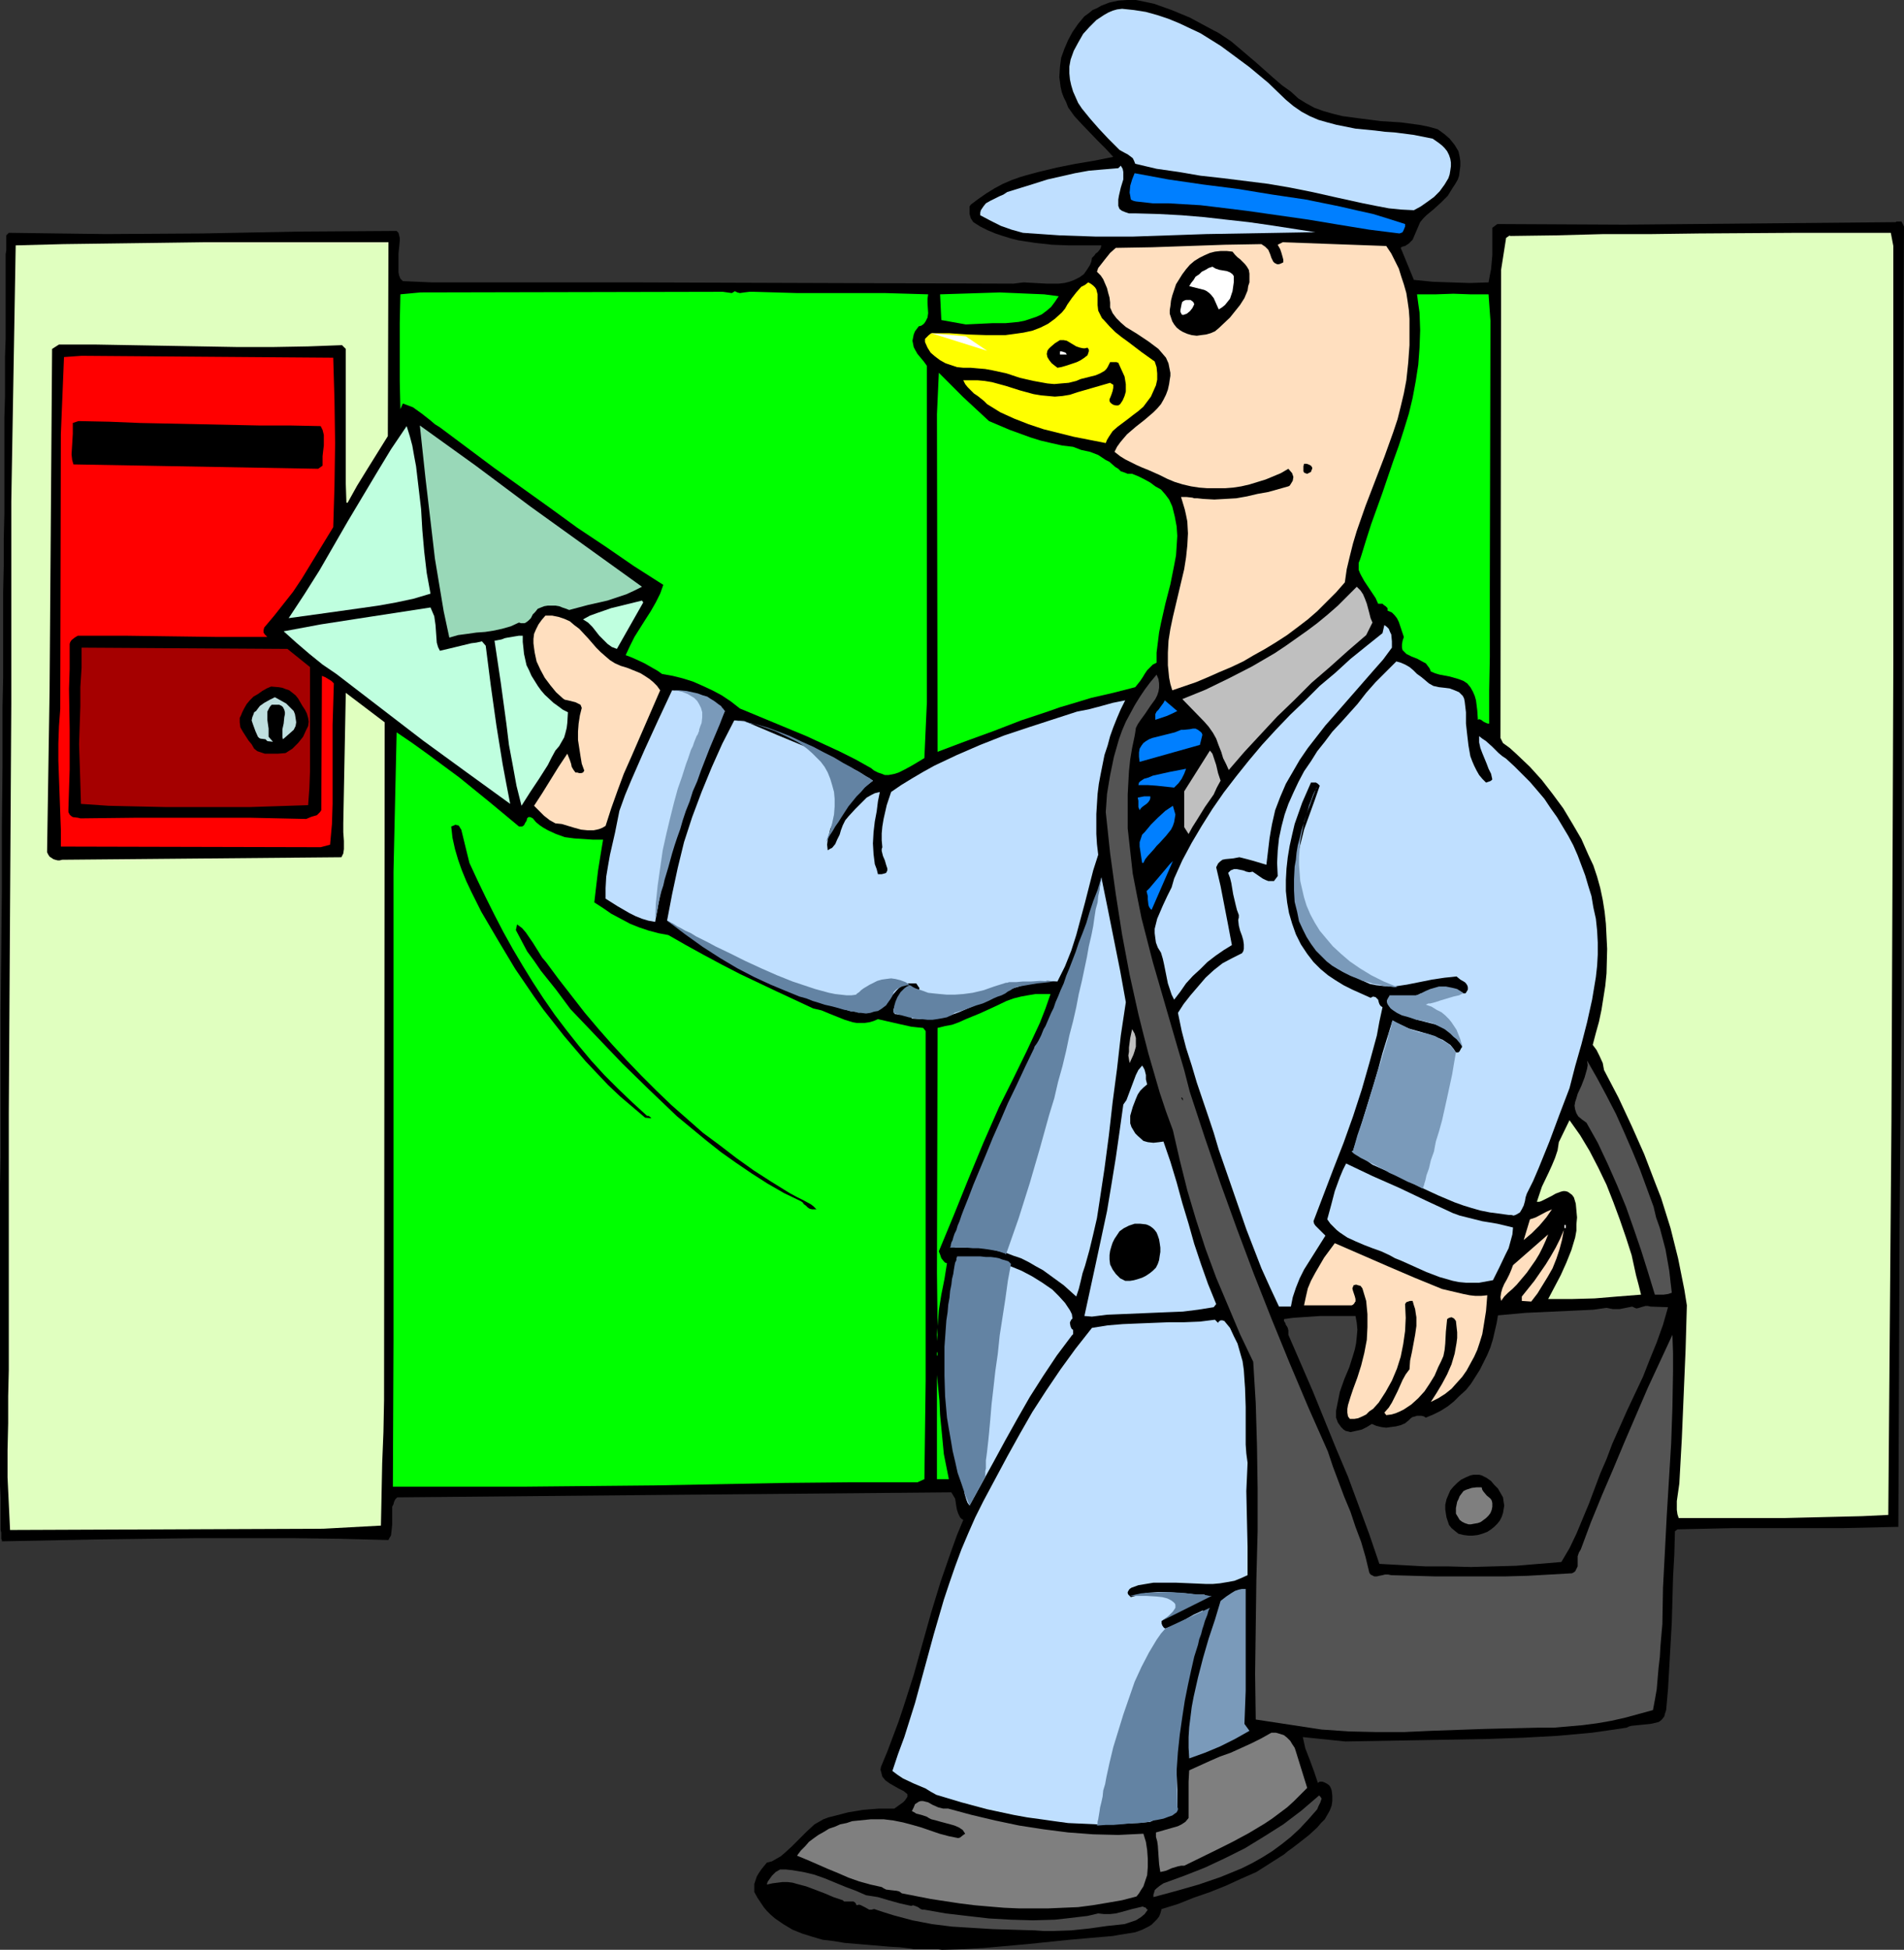<?xml version="1.0" encoding="UTF-8" standalone="no"?>
<svg
   version="1.0"
   width="129.724mm"
   height="132.825mm"
   id="svg88"
   sodipodi:docname="Duck Delivering Mail.wmf"
   xmlns:inkscape="http://www.inkscape.org/namespaces/inkscape"
   xmlns:sodipodi="http://sodipodi.sourceforge.net/DTD/sodipodi-0.dtd"
   xmlns="http://www.w3.org/2000/svg"
   xmlns:svg="http://www.w3.org/2000/svg">
  <rect width="100%" height="100%" fill="#333333" stroke="none"/>
  <sodipodi:namedview
     id="namedview88"
     pagecolor="#ffffff"
     bordercolor="#000000"
     borderopacity="0.25"
     inkscape:showpageshadow="2"
     inkscape:pageopacity="0.0"
     inkscape:pagecheckerboard="0"
     inkscape:deskcolor="#d1d1d1"
     inkscape:document-units="mm" />
  <defs
     id="defs1">
    <pattern
       id="WMFhbasepattern"
       patternUnits="userSpaceOnUse"
       width="6"
       height="6"
       x="0"
       y="0" />
  </defs>
  <path
     style="fill:#000000;fill-opacity:1;fill-rule:evenodd;stroke:none"
     d="m 332.411,23.59 1.939,1.777 2.101,1.293 2.101,1.131 2.262,0.808 2.262,0.646 2.586,0.646 2.424,0.323 2.424,0.323 5.01,0.646 5.171,0.323 2.424,0.323 2.424,0.323 2.424,0.485 2.262,0.646 1.778,1.293 1.293,1.131 1.293,1.616 0.485,0.808 0.485,0.808 0.323,1.454 0.162,1.131 v 1.293 l -0.162,1.131 -0.162,1.293 -0.323,0.969 -0.646,1.131 -0.646,0.969 -1.293,2.1 -1.778,1.777 -1.778,1.616 -1.939,1.616 -0.808,0.808 -0.808,0.969 -0.485,1.131 -0.485,1.131 -0.485,1.131 -0.485,1.131 -0.97,0.969 -0.485,0.323 -0.485,0.323 -0.646,0.162 -0.323,0.162 -0.162,0.162 3.394,8.24 4.848,0.485 4.686,0.162 4.848,0.162 4.848,-0.162 0.323,-1.777 0.323,-1.616 0.323,-3.555 v -3.393 -3.716 l 1.293,-0.969 32.643,0.162 69.973,-0.646 0.162,-0.162 h 0.808 0.485 l 0.646,1.293 -0.323,62.207 -0.323,138.794 -0.485,55.744 -0.323,77.88 v 0.162 l -7.11,0.162 -7.11,0.162 H 460.398 446.177 l -14.221,0.323 -0.646,0.485 -0.162,5.978 -0.323,5.817 -0.323,11.633 -0.646,11.472 -0.323,5.655 -0.485,5.494 -0.323,0.969 -0.162,0.646 -0.485,0.646 -0.485,0.485 -0.485,0.323 -0.646,0.162 -1.454,0.323 -3.232,0.323 -1.616,0.162 -0.646,0.162 -0.646,0.323 -4.363,0.646 -4.525,0.646 -8.888,0.808 -8.888,0.485 -9.05,0.323 -18.261,0.323 -9.05,0.162 -9.373,0.162 -10.989,-1.131 0.323,1.454 0.323,1.454 1.131,2.908 1.131,3.07 0.97,2.908 0.485,-0.323 h 0.646 l 0.485,0.162 0.646,0.323 0.485,0.323 0.323,0.323 0.323,0.646 0.162,0.485 0.162,1.293 v 1.454 l -0.162,1.131 -0.485,1.293 -0.646,1.131 -0.646,1.131 -0.97,0.969 -0.97,1.131 -2.101,1.939 -2.262,1.777 -2.101,1.616 -1.131,0.808 -0.97,0.808 -3.555,2.262 -3.555,2.262 -4.04,1.777 -3.878,1.777 -4.04,1.616 -4.202,1.454 -4.04,1.616 -4.202,1.293 -0.323,1.131 -0.323,0.808 -0.646,0.808 -0.646,0.646 -0.646,0.646 -0.808,0.485 -1.616,0.808 -1.778,0.646 -1.939,0.323 -2.101,0.323 -1.778,0.323 -5.656,0.485 -5.494,0.485 -10.989,1.131 -10.827,0.969 -5.494,0.323 -5.494,0.162 -0.97,-0.162 h -0.97 -2.262 -1.939 -1.131 l -0.808,-0.162 -2.747,-0.323 -2.747,-0.162 -5.656,-0.485 -5.818,-0.485 -2.909,-0.485 -2.747,-0.323 -2.747,-0.808 -2.586,-0.808 -2.424,-0.969 -2.424,-1.454 -2.101,-1.454 -1.131,-0.969 -0.97,-0.969 -0.808,-0.969 -1.616,-2.424 -0.808,-1.454 v -0.969 -1.131 l 0.323,-0.969 0.323,-0.969 0.485,-0.808 0.646,-0.969 1.454,-1.777 1.293,-0.323 1.131,-0.646 1.131,-0.646 0.97,-0.808 1.939,-1.777 1.939,-1.939 1.939,-1.939 1.939,-1.777 1.131,-0.646 1.131,-0.646 1.293,-0.485 1.293,-0.323 3.717,-0.969 3.878,-0.646 1.939,-0.162 2.101,-0.162 h 1.939 2.101 l 1.131,-0.808 1.131,-0.808 0.485,-0.485 0.323,-0.485 0.323,-0.485 v -0.646 l -0.97,-0.808 -1.293,-0.646 -2.262,-1.293 -1.131,-0.808 -0.808,-0.969 -0.162,-0.646 -0.162,-0.646 -0.162,-0.485 0.162,-0.808 1.616,-3.878 1.454,-3.878 1.454,-3.878 1.293,-3.878 2.586,-8.079 2.262,-8.079 2.262,-8.079 2.424,-7.917 2.747,-7.917 1.454,-4.039 1.616,-3.878 -0.485,-0.323 -0.323,-0.323 -0.485,-0.969 -0.323,-0.969 -0.162,-0.808 -0.162,-1.131 -0.162,-0.969 -0.485,-0.808 -0.485,-0.808 -72.72,0.646 -69.973,0.646 -0.485,0.485 -0.323,0.646 -0.162,0.646 -0.323,0.646 v 1.454 3.07 l -0.162,1.616 -0.162,1.293 -0.323,0.485 -0.323,0.646 -12.282,-0.323 -12.443,-0.162 H 50.419 l -25.048,0.323 -24.886,0.485 v 0 -0.323 l -0.162,-0.323 v -0.323 -0.485 -0.808 l -0.162,-0.646 v -1.777 -1.131 -1.293 -1.131 -2.908 L 0,382.45 v -3.716 -4.039 -55.905 -6.786 -7.109 l 0.162,-7.109 v -14.703 -7.594 -15.35 l 0.162,-15.673 0.162,-15.673 v -15.673 l 0.162,-15.673 v -15.35 l 0.162,-7.594 v -7.433 -7.271 -7.271 l 0.162,-6.948 v -6.948 l 0.162,-6.625 v -6.463 -6.301 -5.978 -5.817 l 0.162,-5.494 v -5.332 -4.847 l 0.162,-4.686 v -4.363 -3.878 -3.716 -3.232 -6.463 l 0.162,-0.969 v -3.716 -0.162 l 0.646,-0.646 12.443,0.162 12.605,0.162 24.886,-0.162 25.048,-0.485 24.886,-0.162 0.485,0.485 0.162,0.646 0.162,0.646 v 0.808 l -0.162,1.616 -0.162,1.616 v 0.808 0.969 2.1 0.969 l 0.162,0.808 0.323,0.808 0.646,0.646 7.434,0.323 h 7.272 14.867 14.867 7.434 7.434 l 97.929,0.323 1.293,-0.162 1.293,-0.162 2.909,0.162 3.07,0.162 h 3.07 l 1.454,-0.162 1.293,-0.323 1.293,-0.485 1.293,-0.646 1.131,-0.808 0.808,-1.131 0.808,-1.293 0.323,-0.808 0.162,-0.969 0.646,-0.646 0.323,-0.485 0.485,-0.323 0.646,-0.808 0.162,-0.323 0.162,-0.646 h -4.202 -4.363 l -4.202,-0.162 -4.363,-0.485 -4.202,-0.646 -1.939,-0.485 -2.101,-0.646 -1.939,-0.646 -1.939,-0.808 -1.939,-0.969 -1.778,-1.131 -0.646,-0.969 -0.323,-1.131 v -0.646 -0.646 -0.646 l 0.323,-0.485 1.939,-1.454 2.101,-1.454 2.101,-1.293 2.101,-1.131 2.262,-0.969 2.262,-0.808 2.262,-0.646 2.424,-0.646 4.686,-1.131 4.848,-0.969 4.848,-0.808 4.848,-0.969 -1.939,-2.1 -2.101,-2.1 -4.04,-4.201 -1.939,-2.1 -0.808,-1.131 -0.808,-1.131 -0.485,-1.293 -0.646,-1.293 -0.485,-1.293 -0.323,-1.454 -0.162,-1.293 -0.162,-1.131 0.162,-2.585 0.323,-2.424 0.808,-2.262 0.97,-2.262 1.131,-2.1 1.454,-2.1 1.616,-1.939 1.131,-0.808 0.97,-0.808 1.131,-0.485 1.131,-0.646 2.101,-0.808 2.262,-0.485 L 290.233,0 h 2.262 l 2.424,0.485 2.262,0.485 2.262,0.808 2.262,0.808 4.686,1.939 4.202,2.262 2.101,1.131 0.97,0.485 0.97,0.646 2.424,1.616 2.101,1.777 4.363,3.716 4.363,3.878 2.262,1.939 z"
     id="path1" />
  <path
     style="fill:#bfdfff;fill-opacity:1;fill-rule:evenodd;stroke:none"
     d="m 331.118,25.691 1.939,1.616 2.101,1.454 2.101,1.131 2.262,0.969 2.262,0.646 2.424,0.646 4.848,0.969 5.01,0.485 2.586,0.323 2.424,0.162 5.01,0.646 2.424,0.485 2.424,0.485 1.616,1.131 0.808,0.646 0.646,0.646 0.646,0.808 0.485,0.969 0.323,0.969 0.162,0.969 v 0.969 l -0.162,1.131 -0.162,0.969 -0.323,0.969 -0.485,0.808 -0.485,0.808 -1.293,1.777 -1.454,1.454 -1.778,1.293 -1.616,1.131 -1.778,0.969 -3.232,-0.162 -3.232,-0.323 -3.394,-0.646 -3.232,-0.646 -6.626,-1.454 -6.464,-1.454 -5.656,-1.131 -5.656,-0.969 -11.635,-1.454 -5.818,-0.646 -5.656,-0.969 -5.656,-0.808 -5.494,-1.293 -0.323,-0.808 -0.323,-0.646 -0.646,-0.485 -0.646,-0.485 -0.646,-0.323 -1.454,-0.808 -0.485,-0.485 -2.424,-2.424 -2.424,-2.585 -2.262,-2.585 -2.101,-2.585 -0.97,-1.454 -0.646,-1.454 -0.646,-1.454 -0.485,-1.616 -0.323,-1.454 -0.162,-1.616 v -1.777 l 0.323,-1.777 0.808,-2.262 1.131,-2.1 1.293,-2.262 1.616,-1.777 1.778,-1.777 0.97,-0.646 0.97,-0.646 1.131,-0.646 1.131,-0.485 1.131,-0.323 1.293,-0.162 3.07,0.323 3.07,0.485 2.909,0.808 2.909,0.969 2.747,1.131 2.747,1.293 2.747,1.293 2.586,1.616 2.586,1.616 2.424,1.777 5.01,3.716 4.848,4.039 z"
     id="path2" />
  <path
     style="fill:#bfdfff;fill-opacity:1;fill-rule:evenodd;stroke:none"
     d="m 292.334,54.936 5.979,0.162 5.979,0.323 5.818,0.485 5.656,0.646 5.818,0.646 5.656,0.808 11.474,1.777 -9.373,0.162 -9.373,0.162 -9.373,0.162 -9.373,0.323 -9.534,0.323 h -9.534 l -9.373,-0.323 -4.686,-0.323 -4.686,-0.323 -2.909,-0.808 -2.747,-0.969 -2.586,-1.293 -2.747,-1.454 v -0.646 l 0.162,-0.646 0.323,-0.485 0.323,-0.485 0.646,-0.808 1.131,-0.646 2.262,-1.131 1.131,-0.485 0.97,-0.646 6.787,-2.1 3.555,-1.131 3.555,-0.808 3.555,-0.808 3.555,-0.646 3.717,-0.323 3.878,-0.323 0.646,-0.646 0.485,0.808 0.162,0.808 v 0.969 0.969 l -0.646,2.1 -0.485,2.1 -0.162,0.969 v 0.808 0.808 l 0.323,0.808 0.646,0.485 0.808,0.323 0.485,0.162 0.485,0.162 z"
     id="path3" />
  <path
     style="fill:#007fff;fill-opacity:1;fill-rule:evenodd;stroke:none"
     d="m 361.822,57.683 v 0.646 l -0.323,0.808 -0.323,0.646 -0.323,0.162 -0.485,0.162 -7.757,-0.969 -7.918,-1.293 -7.757,-1.293 -7.918,-1.131 -7.918,-1.131 -7.918,-0.969 -4.04,-0.485 -8.242,-0.485 h -4.04 l -1.454,-0.162 -1.454,-0.162 -1.454,-0.162 -0.646,-0.162 -0.646,-0.323 -0.162,-0.969 -0.162,-0.808 0.162,-1.777 0.485,-1.616 0.646,-1.616 8.726,1.616 8.888,1.293 8.888,1.131 8.888,1.454 8.726,1.293 8.726,1.777 4.202,0.969 4.363,0.969 4.202,1.293 z"
     id="path4" />
  <path
     style="fill:#e0ffbf;fill-opacity:1;fill-rule:evenodd;stroke:none"
     d="m 486.9,59.945 0.646,3.393 V 170.786 l -0.162,42.818 -0.323,75.294 -0.808,100.985 v 0.162 l -6.787,0.323 -6.626,0.162 -13.413,0.323 h -27.149 l -0.323,-0.969 -0.162,-1.131 v -1.131 -1.131 l 0.323,-2.262 0.323,-2.262 0.646,-11.633 0.485,-11.472 0.485,-11.472 0.323,-11.31 -0.646,-4.039 -0.808,-4.039 -0.808,-4.039 -0.97,-3.878 -0.97,-3.878 -2.424,-7.756 -1.454,-3.716 -2.909,-7.594 -3.232,-7.271 -3.394,-7.271 -3.717,-7.109 -0.323,-1.777 -0.808,-1.777 -0.808,-1.616 -0.97,-1.293 0.808,-3.07 0.808,-2.908 0.646,-3.07 0.485,-3.07 0.485,-3.07 0.323,-3.232 0.162,-6.301 -0.162,-3.232 -0.162,-3.232 -0.323,-3.07 -0.485,-3.07 -0.646,-3.07 -0.808,-2.908 -0.97,-2.908 -1.293,-2.747 -1.778,-4.039 -2.262,-3.878 -2.424,-4.039 -2.747,-3.716 -2.747,-3.555 -3.07,-3.393 -3.394,-3.232 -1.778,-1.616 -1.778,-1.293 -0.646,-1.293 0.162,-120.536 1.293,-8.24 0.97,-0.646 v 0.162 l 11.958,-0.162 12.12,-0.323 h 12.282 l 12.282,-0.162 24.725,-0.162 z"
     id="path5" />
  <path
     style="fill:#e0ffbf;fill-opacity:1;fill-rule:evenodd;stroke:none"
     d="m 99.869,112.295 -5.333,8.564 -2.586,4.201 -2.424,4.363 h -0.323 l -0.162,-4.847 v -5.009 -10.018 -10.018 -9.695 L 88.072,88.867 79.346,89.19 70.296,89.352 h -9.211 l -9.211,-0.162 -18.422,-0.323 -9.211,-0.162 h -9.05 l -1.778,1.131 -0.646,88.059 -0.646,41.525 0.323,0.646 0.323,0.485 0.485,0.323 0.485,0.323 0.485,0.162 0.646,0.162 h 0.485 l 0.646,-0.162 71.912,-0.646 0.485,-0.969 0.162,-1.131 v -0.969 -1.131 l -0.162,-2.262 v -2.262 l 0.646,-33.608 10.019,7.594 -0.162,174.502 -0.162,8.24 -0.323,8.079 -0.162,8.079 -0.162,7.917 -14.867,0.808 -80.638,0.323 -0.323,-6.786 -0.323,-6.786 v -6.948 l 0.162,-6.948 v -6.948 l 0.162,-6.786 v -6.786 -6.625 -26.337 -26.337 L 2.586,233.962 2.909,181.288 V 155.113 129.099 L 4.04,63.176 16.322,62.853 28.442,62.691 40.562,62.53 52.52,62.368 h 47.51 z"
     id="path6" />
  <path
     style="fill:#ffdfbf;fill-opacity:1;fill-rule:evenodd;stroke:none"
     d="m 356.974,63.338 1.293,1.939 0.97,1.939 0.97,1.939 0.646,2.1 0.646,1.939 0.646,2.262 0.323,2.1 0.323,2.262 0.162,2.262 v 2.262 4.524 l -0.323,4.524 -0.485,4.524 -0.646,3.393 -0.808,3.393 -0.808,3.232 -1.131,3.393 -2.262,6.301 -2.424,6.301 -2.424,6.301 -2.262,6.463 -0.97,3.232 -0.808,3.232 -0.808,3.393 -0.485,3.393 -2.262,2.585 -2.424,2.424 -2.424,2.424 -2.424,2.1 -2.747,2.1 -2.586,1.939 -2.747,1.777 -2.909,1.777 -2.909,1.616 -2.747,1.616 -3.07,1.454 -3.07,1.293 -2.909,1.293 -3.07,1.293 -6.141,2.1 -0.485,-1.616 -0.323,-1.616 -0.323,-3.232 v -3.232 l 0.162,-3.07 0.485,-3.07 0.646,-3.07 1.454,-6.14 1.454,-6.14 0.485,-3.07 0.323,-3.07 0.162,-3.07 -0.162,-3.07 -0.323,-1.616 -0.323,-1.454 -0.485,-1.616 -0.485,-1.616 h 0.646 0.808 l 1.454,0.162 0.485,0.162 h 0.808 l 1.454,0.162 2.909,0.162 2.909,-0.162 2.747,-0.162 2.747,-0.485 2.747,-0.646 2.747,-0.485 5.171,-1.454 0.323,-0.162 0.323,-0.485 0.485,-0.808 0.162,-0.969 -0.162,-0.485 -0.162,-0.485 -0.97,-1.131 -1.939,1.131 -1.939,0.808 -1.939,0.808 -2.101,0.646 -2.101,0.646 -2.101,0.485 -2.101,0.323 -2.101,0.162 h -2.262 -2.262 l -2.101,-0.162 -2.101,-0.323 -2.101,-0.485 -2.101,-0.646 -1.939,-0.808 -1.939,-0.969 -2.909,-1.293 -1.616,-0.646 -1.454,-0.646 -2.909,-1.454 -1.293,-0.808 -1.454,-1.131 0.646,-1.293 0.808,-1.131 0.808,-0.969 0.97,-1.131 2.262,-1.939 2.262,-1.777 2.262,-1.939 0.97,-0.969 0.97,-1.131 0.646,-1.131 0.646,-1.293 0.485,-1.293 0.323,-1.454 0.162,-1.131 0.162,-0.969 v -0.808 l -0.162,-0.808 -0.323,-1.616 -0.646,-1.454 -0.97,-1.131 -0.97,-1.131 -1.293,-0.969 -1.293,-0.969 -1.454,-0.969 -1.454,-0.969 -2.909,-1.777 -1.293,-1.131 -1.131,-1.131 -0.97,-1.293 -0.646,-1.454 v -1.293 l -0.162,-1.293 -0.323,-1.131 -0.323,-1.293 -0.485,-1.131 -0.485,-1.131 -0.646,-0.969 -0.97,-0.969 0.323,-0.969 0.646,-0.808 1.131,-1.454 1.293,-1.616 1.454,-1.293 9.373,-0.162 9.373,-0.323 9.373,-0.323 9.373,-0.162 0.485,0.323 0.485,0.323 0.808,0.808 0.485,1.131 0.323,0.969 0.485,0.969 0.323,0.323 0.323,0.162 0.323,0.162 h 0.485 l 0.485,-0.162 0.646,-0.323 v -0.646 l -0.162,-0.646 -0.323,-1.131 -0.323,-0.969 -0.646,-1.131 1.293,-0.646 z"
     id="path7" />
  <path
     style="fill:#000000;fill-opacity:1;fill-rule:evenodd;stroke:none"
     d="m 317.382,64.792 0.646,0.808 0.646,0.646 0.646,0.485 0.646,0.646 0.646,0.646 0.485,0.646 0.485,0.808 0.162,0.969 v 1.131 1.131 l -0.323,0.969 -0.162,1.131 -0.808,1.939 -1.131,1.777 -1.293,1.616 -1.293,1.616 -2.909,2.747 -0.97,0.808 -1.131,0.485 -1.131,0.323 -1.293,0.162 -1.131,0.162 -1.293,-0.162 -1.131,-0.323 -1.131,-0.485 -0.808,-0.485 -0.808,-0.646 -0.646,-0.808 -0.485,-0.808 -0.323,-0.969 -0.323,-0.969 v -0.969 l 0.162,-0.969 0.162,-1.454 0.323,-1.293 0.485,-1.454 0.485,-1.454 0.808,-1.293 0.808,-1.293 0.97,-1.293 0.97,-1.131 1.131,-0.969 1.293,-0.808 1.293,-0.646 1.454,-0.646 1.293,-0.323 1.454,-0.162 h 1.616 z"
     id="path8" />
  <path
     style="fill:#ffffff;fill-opacity:1;fill-rule:evenodd;stroke:none"
     d="m 317.705,72.709 -0.162,1.131 -0.162,1.131 -0.323,0.969 -0.323,0.969 -0.646,0.808 -0.646,0.808 -0.808,0.646 -0.808,0.485 -0.646,-1.454 -0.646,-1.454 -0.646,-0.808 -0.485,-0.485 -0.646,-0.485 -0.646,-0.323 -3.878,-0.969 0.485,-0.808 0.646,-0.808 0.485,-0.808 0.97,-0.646 0.646,-0.646 0.97,-0.485 0.808,-0.485 0.97,-0.323 0.808,0.485 0.97,0.323 1.939,0.323 0.808,0.323 0.646,0.485 0.323,0.485 v 0.485 0.485 z"
     id="path9" />
  <path
     style="fill:#ffff00;fill-opacity:1;fill-rule:evenodd;stroke:none"
     d="m 284.254,82.404 1.454,1.616 1.454,1.454 1.616,1.293 1.778,1.293 3.394,2.585 3.394,2.424 0.485,1.454 0.162,1.616 v 1.616 l -0.323,1.454 -0.646,1.454 -0.646,1.454 -0.97,1.293 -0.97,1.293 -1.293,1.131 -1.293,0.969 -1.454,1.131 -1.293,0.969 -1.293,0.969 -1.293,1.131 -0.97,1.454 -0.485,0.808 -0.323,0.808 -8.242,-1.616 -3.878,-0.969 -3.878,-0.969 -3.878,-1.293 -3.717,-1.454 -3.555,-1.616 -3.394,-2.1 -0.808,-0.808 -0.808,-0.646 -0.808,-0.646 -0.97,-0.646 -0.808,-0.808 -0.808,-0.808 -0.646,-0.808 -0.485,-0.969 h 1.778 1.939 l 1.778,0.162 1.939,0.323 3.555,0.969 3.555,1.131 3.555,0.969 1.939,0.323 1.778,0.162 1.778,0.162 1.939,-0.162 1.939,-0.323 1.939,-0.646 8.403,-2.424 0.485,0.323 0.323,0.162 v 0.485 0.323 l -0.162,0.808 -0.323,0.969 -0.323,0.808 -0.162,0.323 v 0.485 l 0.162,0.323 0.323,0.323 0.485,0.323 0.646,0.162 h 0.646 l 0.485,-0.323 0.323,-0.485 0.323,-0.485 0.485,-1.131 0.323,-1.131 v -0.969 -0.969 l -0.323,-1.939 -0.808,-1.777 -0.808,-1.777 -0.485,-0.162 h -0.485 -0.646 -0.485 l -0.323,0.646 -0.323,0.646 -0.323,0.485 -0.485,0.485 -1.131,0.646 -1.131,0.485 -2.586,0.646 -1.293,0.323 -1.131,0.485 -1.939,0.485 -1.939,0.162 -1.778,0.162 -1.778,-0.162 -1.778,-0.323 -1.778,-0.323 -3.555,-0.808 -3.394,-1.131 -3.717,-0.808 -1.778,-0.323 -1.939,-0.162 -1.778,-0.162 h -1.939 l -1.616,-0.162 -1.454,-0.485 -1.454,-0.485 -1.454,-0.808 -1.293,-0.969 -1.131,-0.969 -0.808,-1.293 -0.646,-1.454 v -0.485 -0.323 l 0.485,-0.485 0.485,-0.485 0.646,-0.485 h 2.262 2.424 l 4.686,0.323 4.848,0.162 h 2.424 2.424 l 2.424,-0.323 2.262,-0.323 2.262,-0.485 2.101,-0.808 1.939,-0.969 1.778,-1.293 1.778,-1.616 0.808,-0.969 0.646,-1.131 1.131,-1.616 1.131,-1.454 1.293,-1.454 0.97,-0.485 0.808,-0.646 0.646,0.323 0.646,0.485 0.485,0.485 0.323,0.485 0.162,0.646 0.162,0.646 v 1.293 1.454 l 0.162,1.454 0.323,0.646 0.323,0.646 0.323,0.646 z"
     id="path10" />
  <path
     style="fill:#00ff00;fill-opacity:1;fill-rule:evenodd;stroke:none"
     d="m 239.006,75.779 -0.162,1.131 v 1.131 l 0.162,2.585 -0.162,1.131 -0.485,0.969 -0.323,0.485 -0.323,0.323 -0.485,0.323 -0.646,0.162 -0.485,0.646 -0.485,0.646 -0.323,0.808 -0.162,0.808 -0.162,0.808 0.162,0.808 0.162,0.808 0.323,0.646 0.646,1.131 0.808,0.969 0.808,0.969 0.808,1.131 v 71.74 7.433 7.432 l -0.323,7.109 -0.323,7.271 -1.616,0.969 -1.616,0.969 -1.778,0.969 -1.616,0.808 -0.97,0.323 -0.808,0.162 -0.808,0.162 h -0.97 l -0.808,-0.323 -0.97,-0.323 -0.97,-0.485 -0.808,-0.646 -4.04,-2.262 -4.202,-2.1 -8.403,-3.878 -8.565,-3.555 -8.565,-3.555 -2.262,-1.777 -2.424,-1.616 -2.424,-1.293 -2.424,-1.131 -2.586,-1.131 -2.586,-0.808 -2.586,-0.646 -2.747,-0.485 -1.131,-0.808 -1.131,-0.646 -2.262,-1.293 -2.424,-1.131 -1.131,-0.485 -1.293,-0.485 1.131,-2.424 1.131,-2.262 2.747,-4.363 1.454,-2.262 1.293,-2.262 1.131,-2.262 0.808,-2.262 -7.595,-4.847 -7.272,-5.009 -7.272,-4.847 -7.11,-5.17 -14.221,-10.179 -14.059,-10.502 -1.293,-0.808 -1.131,-0.969 -2.262,-1.777 -1.131,-0.808 -1.131,-0.808 -1.293,-0.485 -1.293,-0.485 -0.646,1.454 -0.162,-7.271 v -7.271 -7.594 l 0.162,-7.432 5.171,-0.485 77.083,-0.162 h 0.323 0.485 l 1.131,0.162 1.131,0.162 0.323,-0.162 0.485,-0.323 0.646,0.323 0.646,0.162 1.131,-0.162 1.293,-0.162 h 0.646 0.646 l 5.494,0.162 5.494,0.162 h 11.312 11.312 l 5.656,0.162 z"
     id="path11" />
  <path
     style="fill:#00ff00;fill-opacity:1;fill-rule:evenodd;stroke:none"
     d="m 272.619,76.264 -0.97,1.454 -0.97,1.293 -1.131,0.969 -1.293,0.969 -1.454,0.646 -1.454,0.485 -1.454,0.485 -1.616,0.323 -3.394,0.323 h -3.394 l -3.394,0.162 -3.394,0.162 -6.302,-1.131 -0.323,-6.625 15.352,-0.485 3.878,0.162 3.717,0.162 3.878,0.162 z"
     id="path12" />
  <path
     style="fill:#00ff00;fill-opacity:1;fill-rule:evenodd;stroke:none"
     d="m 383.315,75.779 0.485,6.786 -0.162,68.993 v 8.887 8.725 l -0.162,8.564 v 8.564 h -0.323 l -0.485,-0.162 -0.323,-0.162 -0.323,-0.162 -0.646,-0.485 -0.485,-0.162 -0.323,0.162 -0.162,-2.424 -0.323,-2.585 -0.323,-1.131 -0.485,-1.131 -0.646,-1.131 -0.808,-0.969 -0.97,-0.646 -1.293,-0.485 -1.131,-0.323 -1.131,-0.323 -2.586,-0.485 -1.131,-0.323 -1.131,-0.485 -0.323,-0.808 -0.485,-0.646 -0.485,-0.646 -0.646,-0.323 -1.454,-0.808 -1.616,-0.646 -1.293,-0.646 -0.485,-0.485 -0.485,-0.485 -0.162,-0.646 v -0.808 l 0.162,-0.969 0.323,-0.969 -1.293,-3.878 -0.485,-0.969 -0.646,-0.808 -0.646,-0.646 -1.131,-0.485 v -0.323 -0.323 l -0.485,-0.485 -0.485,-0.323 -0.323,-0.323 h -1.131 l -0.646,-1.454 -0.97,-1.454 -0.97,-1.454 -0.97,-1.454 -0.808,-1.454 -0.323,-0.646 -0.323,-0.808 v -0.808 -0.969 l 0.323,-0.808 0.323,-0.969 1.293,-4.201 1.293,-4.039 2.909,-8.079 2.747,-8.079 1.454,-4.039 1.293,-4.039 1.293,-4.201 0.97,-4.039 0.808,-4.363 0.646,-4.201 0.323,-4.363 0.162,-4.524 -0.162,-4.524 -0.323,-2.262 -0.323,-2.424 h 4.686 l 4.686,-0.162 4.525,0.162 z"
     id="path13" />
  <path
     style="fill:#ffffff;fill-opacity:1;fill-rule:evenodd;stroke:none"
     d="m 307.524,78.364 -0.485,0.969 -0.646,0.808 -0.808,0.646 -0.485,0.162 -0.485,0.162 -0.323,-0.162 -0.162,-0.323 -0.162,-0.323 v -0.485 l 0.162,-0.808 0.162,-0.808 0.162,-0.485 0.485,-0.323 0.485,-0.162 h 0.646 0.485 l 0.485,0.323 0.323,0.323 z"
     id="path14" />
  <path
     style="fill:#000000;fill-opacity:1;fill-rule:evenodd;stroke:none"
     d="m 280.052,91.452 -0.808,0.646 -0.97,0.646 -0.97,0.485 -0.97,0.323 -1.939,0.646 -1.131,0.323 -0.97,0.162 -1.454,-1.131 -0.646,-0.808 -0.485,-0.808 -0.162,-0.808 0.162,-0.808 0.323,-0.485 0.485,-0.485 1.131,-0.969 1.293,-0.808 h 0.485 0.485 l 0.808,0.162 0.808,0.485 0.808,0.485 0.808,0.485 0.97,0.323 0.808,0.162 h 0.485 l 0.646,-0.162 0.323,0.485 v 0.485 l -0.162,0.485 z"
     id="path15" />
  <path
     style="fill:#ffffff;fill-opacity:1;fill-rule:evenodd;stroke:none"
     d="m 274.72,91.29 h -1.778 v -0.808 h 0.485 l 0.485,0.162 0.485,0.162 z"
     id="path16" />
  <path
     style="fill:#ff0000;fill-opacity:1;fill-rule:evenodd;stroke:none"
     d="m 85.81,92.098 0.162,5.494 0.162,5.494 0.162,10.987 -0.162,10.987 -0.162,5.332 -0.162,5.332 -4.04,6.625 -4.04,6.625 -2.262,3.393 -2.424,3.07 -2.424,3.07 -2.586,3.07 -0.162,0.646 v 0.646 l 0.323,0.485 0.646,0.646 H 62.378 56.237 L 44.117,163.838 32.158,163.676 H 26.179 20.038 l -0.808,0.485 -0.808,0.646 -0.323,0.485 -0.162,0.485 v 0.485 0.485 5.494 l -0.162,5.17 0.162,10.341 v 10.341 l -0.162,5.17 -0.162,5.17 v 0.646 l 0.323,0.646 0.323,0.323 0.485,0.323 1.293,0.162 0.646,0.162 h 0.646 l 14.221,-0.162 h 14.221 14.382 l 7.434,0.162 7.272,0.162 1.131,-0.485 0.485,-0.162 1.131,-0.323 0.323,-0.323 0.485,-0.485 0.323,-0.485 0.162,-34.577 0.808,0.323 1.616,0.969 0.646,0.646 -0.162,5.494 -0.162,5.17 v 10.179 10.179 l -0.162,5.17 -0.485,5.332 -2.424,0.646 -66.902,-0.162 v -4.363 l -0.162,-4.363 -0.323,-8.887 -0.162,-4.524 v -4.363 l 0.162,-4.524 0.323,-4.363 0.162,-70.77 0.808,-19.874 4.525,-0.323 z"
     id="path17" />
  <path
     style="fill:#00ff00;fill-opacity:1;fill-rule:evenodd;stroke:none"
     d="m 254.681,108.417 5.333,2.262 5.333,1.939 2.586,0.808 2.747,0.646 2.909,0.646 2.747,0.323 2.101,0.808 2.262,0.485 2.101,0.808 0.97,0.646 0.97,0.646 0.97,0.485 1.454,1.293 0.808,0.485 0.646,0.646 0.97,0.323 0.808,0.323 h 1.131 l 1.616,0.646 1.616,0.808 1.454,0.808 1.293,0.969 1.454,0.808 1.131,1.293 0.97,1.293 0.808,1.777 0.646,2.585 0.485,2.585 0.162,2.424 -0.162,2.585 -0.162,2.424 -0.485,2.585 -0.97,4.847 -1.293,5.009 -1.131,5.009 -0.485,2.424 -0.323,2.585 -0.323,2.585 v 2.585 l -0.97,0.485 -0.646,0.646 -0.808,0.808 -0.646,0.969 -0.485,0.808 -0.646,0.969 -0.646,0.808 -0.646,0.808 -5.656,1.454 -5.656,1.293 -5.333,1.616 -2.747,0.808 -2.747,0.969 -7.272,2.424 -7.11,2.747 -7.11,2.585 -7.272,2.747 -0.162,-86.928 0.485,-10.664 3.07,3.07 3.232,3.232 z"
     id="path18" />
  <path
     style="fill:#000000;fill-opacity:1;fill-rule:evenodd;stroke:none"
     d="m 82.578,109.71 0.485,0.969 0.323,1.293 v 1.293 1.454 l -0.162,1.293 -0.162,1.454 v 1.293 1.131 l -1.131,0.808 -63.024,-1.131 -0.323,-1.131 -0.162,-1.454 0.162,-2.585 0.162,-2.747 v -1.454 -1.293 l 1.454,-0.485 7.918,0.162 7.918,0.323 30.704,0.646 h 7.918 z"
     id="path19" />
  <path
     style="fill:#99d8b8;fill-opacity:1;fill-rule:evenodd;stroke:none"
     d="m 165.317,151.074 -1.939,0.969 -2.101,0.969 -2.424,0.808 -2.424,0.808 -5.01,1.131 -4.848,1.293 -0.808,-0.323 -0.97,-0.323 -0.808,-0.323 -0.97,-0.162 h -1.939 l -0.97,0.162 -0.808,0.323 -0.808,0.323 -0.646,0.808 -0.646,0.646 -0.485,0.969 -0.646,0.646 -0.646,0.485 -0.323,0.162 h -0.485 -0.485 l -0.485,-0.162 -2.101,0.969 -2.262,0.646 -2.262,0.485 -2.101,0.323 -2.262,0.162 -2.262,0.323 -2.424,0.323 -2.262,0.646 -1.454,-6.786 -1.131,-6.786 -1.131,-6.786 -0.808,-6.948 -1.616,-13.734 -1.454,-13.572 14.382,10.341 14.059,10.502 14.382,10.341 z"
     id="path20" />
  <path
     style="fill:#bfffdf;fill-opacity:1;fill-rule:evenodd;stroke:none"
     d="m 104.717,109.71 0.808,2.585 0.646,2.424 0.485,2.747 0.485,2.585 0.646,5.494 0.646,5.494 0.323,5.494 0.485,5.494 0.646,5.494 0.97,5.332 -4.363,1.293 -4.525,0.969 -4.525,0.808 -4.525,0.646 -9.211,1.293 -4.686,0.646 -4.686,0.646 4.04,-6.14 3.878,-6.14 7.272,-12.603 7.434,-12.441 3.717,-6.14 z"
     id="path21" />
  <path
     style="fill:#000000;fill-opacity:1;fill-rule:evenodd;stroke:none"
     d="m 79.992,112.295 0.323,1.293 v 1.454 1.293 l 0.162,1.293 -7.434,0.323 h -7.272 l -7.11,-0.162 -7.272,-0.162 -14.382,-0.485 -7.434,-0.162 -7.434,0.162 -0.485,-0.485 -0.162,-0.646 -0.162,-0.646 v -0.646 -1.454 l 0.162,-0.808 v -0.646 l 1.939,-0.323 1.939,-0.162 h 3.878 l 3.878,0.162 3.878,0.162 z"
     id="path22" />
  <path
     style="fill:#000000;fill-opacity:1;fill-rule:evenodd;stroke:none"
     d="m 337.905,120.374 v 0.323 l -0.162,0.323 -0.162,0.485 -0.646,0.323 -0.323,0.162 -0.485,-0.162 -0.323,-0.162 -0.162,-0.323 v -0.485 -0.808 l 0.162,-0.646 h 0.323 0.323 l 0.485,0.162 0.646,0.323 z"
     id="path23" />
  <path
     style="fill:#bfbfbf;fill-opacity:1;fill-rule:evenodd;stroke:none"
     d="m 353.419,160.283 -1.616,3.232 -4.686,4.039 -4.686,4.201 -4.686,4.039 -4.363,4.363 -4.525,4.363 -4.202,4.524 -4.202,4.524 -4.04,4.686 -0.646,-1.454 -0.808,-1.616 -0.485,-1.616 -0.646,-1.616 -0.646,-1.777 -0.808,-1.454 -1.131,-1.616 -1.131,-1.293 -5.656,-5.817 5.979,-2.424 5.979,-2.908 5.979,-3.07 5.818,-3.393 2.909,-1.939 2.747,-1.939 2.747,-1.939 2.586,-1.939 2.747,-2.262 2.586,-2.262 2.424,-2.424 2.424,-2.424 0.97,0.969 0.646,0.969 0.485,1.131 0.485,1.293 0.646,2.424 0.323,1.293 z"
     id="path24" />
  <path
     style="fill:#bfffdf;fill-opacity:1;fill-rule:evenodd;stroke:none"
     d="m 165.64,155.113 -6.787,11.957 -1.293,-0.485 -1.131,-0.808 -1.131,-1.131 -0.97,-0.969 -1.778,-2.262 -1.131,-1.131 -1.293,-0.808 1.778,-0.969 1.778,-0.646 3.717,-1.293 7.918,-1.939 z"
     id="path25" />
  <path
     style="fill:#bfffdf;fill-opacity:1;fill-rule:evenodd;stroke:none"
     d="m 111.827,158.668 0.162,1.131 0.162,1.131 0.162,2.262 0.162,2.262 0.323,1.131 0.485,0.969 2.747,-0.646 5.333,-1.293 1.293,-0.162 1.454,-0.323 0.97,1.131 1.293,10.179 1.454,10.341 1.616,10.018 0.97,5.17 0.97,5.009 -11.15,-8.079 -11.312,-8.24 -11.15,-8.564 -11.15,-8.564 -3.555,-2.424 -3.394,-2.747 -3.394,-2.908 -3.232,-2.908 9.534,-1.777 9.373,-1.454 18.907,-2.908 z"
     id="path26" />
  <path
     style="fill:#ffdfbf;fill-opacity:1;fill-rule:evenodd;stroke:none"
     d="m 161.438,171.917 2.424,0.969 1.131,0.485 1.293,0.808 0.97,0.646 0.97,0.808 0.97,0.969 0.808,1.131 -3.717,8.564 -3.717,8.564 -1.939,4.363 -1.616,4.363 -1.616,4.524 -1.454,4.524 -0.808,0.485 -0.808,0.323 -0.646,0.162 -0.808,0.162 h -1.616 l -1.616,-0.162 -1.778,-0.485 -1.616,-0.485 -1.616,-0.485 -1.616,-0.162 -1.454,-0.808 -1.454,-1.131 -1.293,-1.293 -1.293,-1.293 2.101,-3.232 2.101,-3.393 2.101,-3.393 2.262,-3.393 0.323,0.808 0.323,0.808 0.323,0.969 0.162,0.808 0.485,0.808 0.485,0.646 h 0.485 l 0.485,0.162 h 0.485 l 0.485,-0.162 0.323,-0.485 -0.646,-1.777 -0.323,-1.939 -0.323,-2.1 -0.323,-2.1 v -2.1 l 0.162,-2.1 0.323,-2.1 0.485,-1.939 -0.323,-0.808 -0.646,-0.323 -0.646,-0.323 -0.646,-0.162 -1.293,-0.323 -0.808,-0.162 -0.485,-0.323 -1.778,-1.616 -1.454,-1.777 -1.454,-1.939 -1.131,-2.1 -0.97,-2.1 -0.485,-2.262 -0.162,-1.131 -0.162,-1.293 v -1.131 l 0.162,-1.293 0.485,-1.131 0.646,-1.293 0.808,-1.131 0.97,-1.131 h 1.778 l 1.616,0.323 1.454,0.485 1.454,0.646 1.131,0.969 1.293,0.969 2.262,2.424 2.101,2.424 1.131,1.131 1.293,1.131 1.131,0.969 1.293,0.808 1.454,0.646 z"
     id="path27" />
  <path
     style="fill:#bfdfff;fill-opacity:1;fill-rule:evenodd;stroke:none"
     d="m 358.428,166.746 -2.262,3.07 -2.424,2.747 -10.019,11.472 -2.424,2.747 -2.262,2.908 -2.262,2.908 -2.101,3.07 -1.778,3.07 -1.778,3.07 -1.454,3.393 -1.293,3.393 -0.808,3.555 -0.323,1.777 -0.323,1.939 v 0 l -0.808,6.786 -1.616,-0.485 -1.616,-0.485 -1.778,-0.485 -1.939,-0.485 -1.778,0.323 -1.778,0.162 -0.808,0.162 -0.646,0.485 -0.485,0.485 -0.485,0.969 1.131,4.847 0.97,5.009 0.97,5.009 0.97,5.17 -2.101,1.293 -2.101,1.454 -2.101,1.616 -1.778,1.777 -1.939,1.777 -1.778,1.939 -1.454,2.1 -1.616,2.1 -0.646,-1.293 -0.485,-1.454 -0.485,-1.454 -0.323,-1.616 -0.646,-3.232 -0.323,-1.454 -0.485,-1.616 -0.808,-1.293 -0.485,-1.293 -0.162,-1.131 -0.162,-1.293 v -1.131 l 0.323,-1.293 0.323,-1.293 0.485,-1.131 0.97,-2.262 1.131,-2.424 1.131,-2.262 0.323,-1.131 0.323,-1.131 2.101,-4.686 2.424,-4.524 2.586,-4.363 2.747,-4.363 2.909,-4.201 3.232,-4.201 3.232,-4.039 3.394,-4.039 3.555,-3.878 3.717,-3.878 3.878,-3.716 3.717,-3.716 4.04,-3.393 3.878,-3.555 4.202,-3.393 4.04,-3.232 0.485,-2.1 0.646,0.485 0.485,0.485 0.323,0.808 0.323,0.646 0.162,1.777 z"
     id="path28" />
  <path
     style="fill:#bfffdf;fill-opacity:1;fill-rule:evenodd;stroke:none"
     d="m 134.613,163.676 v 1.616 l 0.162,1.454 0.162,1.616 0.323,1.454 0.323,1.454 0.646,1.293 0.646,1.454 0.808,1.293 0.808,1.293 0.808,1.131 0.97,1.131 2.262,2.1 1.131,0.808 1.293,0.969 1.293,0.646 -0.162,2.747 -0.162,1.293 -0.323,1.293 -0.323,1.131 -0.646,1.131 -0.646,1.131 -0.97,1.131 -0.97,1.777 -0.97,1.939 -2.262,3.555 -2.262,3.393 -2.262,3.555 -1.293,-5.17 -0.97,-5.332 -0.97,-5.17 -0.646,-5.332 -1.454,-10.664 -1.616,-10.826 1.778,-0.323 0.808,-0.323 0.808,-0.162 1.939,-0.323 0.97,-0.162 z"
     id="path29" />
  <path
     style="fill:#a50000;fill-opacity:1;fill-rule:evenodd;stroke:none"
     d="m 79.83,171.755 v 4.363 8.887 4.524 9.048 l -0.162,4.363 -0.323,4.363 -14.867,0.485 H 49.773 42.501 l -7.434,-0.162 -7.11,-0.162 -7.11,-0.485 -0.162,-5.332 -0.162,-5.17 -0.162,-4.847 0.162,-4.847 0.162,-5.009 v -4.847 l 0.323,-5.009 v -5.17 l 53.005,0.323 z"
     id="path30" />
  <path
     style="fill:#bfdfff;fill-opacity:1;fill-rule:evenodd;stroke:none"
     d="m 367.963,175.956 1.131,0.646 1.454,0.323 1.454,0.162 1.293,0.162 1.293,0.485 1.131,0.485 0.485,0.485 0.485,0.485 0.323,0.646 0.162,0.808 0.323,2.747 v 2.908 l 0.323,2.908 0.323,2.747 0.485,2.747 0.485,1.293 0.485,1.131 0.646,1.293 0.646,1.131 0.808,0.969 0.97,0.969 0.485,-0.162 0.485,-0.162 0.323,-0.162 0.323,-0.323 -0.323,-1.454 -0.646,-1.293 -0.485,-1.293 -1.131,-2.747 -0.485,-1.293 -0.323,-1.454 v -1.616 l 0.808,0.646 0.97,0.646 1.616,1.454 0.808,0.808 0.808,0.808 0.97,0.808 0.97,0.646 2.101,1.939 2.101,2.1 1.939,1.939 1.939,2.262 1.778,2.1 1.616,2.424 1.616,2.262 1.454,2.424 1.454,2.424 1.293,2.424 1.131,2.585 0.97,2.585 0.97,2.585 0.808,2.747 0.808,2.585 0.485,2.908 0.646,2.908 0.323,3.07 0.162,3.07 v 3.07 l -0.162,2.908 -0.323,2.908 -0.485,2.908 -0.485,2.908 -1.293,5.817 -1.454,5.655 -1.616,5.655 -1.454,5.655 -2.586,6.786 -2.586,6.948 -2.747,6.786 -1.454,3.393 -1.616,3.232 -0.323,0.969 -0.162,0.969 -0.323,1.131 -0.485,0.969 -0.485,0.808 -0.808,0.485 -0.323,0.162 -0.485,0.162 -0.646,-0.162 h -0.646 l -2.424,-0.323 -2.424,-0.323 -2.424,-0.485 -2.262,-0.646 -2.101,-0.646 -2.262,-0.808 -4.202,-1.777 -4.202,-1.939 -4.202,-2.1 -4.202,-1.939 -4.363,-1.939 -5.01,-3.555 1.293,-4.039 1.293,-4.201 2.586,-8.402 1.293,-4.363 1.131,-4.201 2.586,-8.402 0.97,0.646 1.131,0.485 2.101,0.969 2.262,0.646 2.262,0.646 2.262,0.808 1.939,0.808 0.97,0.646 0.97,0.646 0.808,0.969 0.646,0.969 h 0.485 0.162 l 0.323,-0.323 0.323,-0.646 0.323,-0.485 -0.323,-0.808 -0.323,-0.646 -0.646,-1.131 -0.97,-0.969 -1.131,-0.808 -1.293,-0.646 -1.293,-0.485 -5.656,-1.454 -1.293,-0.485 -1.293,-0.646 -1.293,-0.646 -0.97,-0.808 -0.97,-1.131 -0.808,-1.454 0.808,-0.323 0.808,-0.162 4.04,-0.323 0.97,-0.323 0.97,-0.485 h 0.646 0.485 l 0.646,-0.162 0.162,-0.323 0.162,-0.323 2.424,-0.323 2.262,-0.162 h 1.131 l 0.97,0.162 1.131,0.485 0.97,0.646 h 0.485 l 0.162,-0.162 0.485,-0.808 v -0.646 l -0.162,-0.485 -0.323,-0.485 -0.323,-0.323 -1.131,-0.646 -0.97,-0.808 -1.454,0.162 -1.616,0.162 -3.232,0.485 -1.616,0.323 -1.616,0.323 -3.232,0.646 -3.232,0.485 h -1.616 l -1.616,-0.162 -1.454,-0.162 -1.616,-0.323 -1.454,-0.646 -1.454,-0.808 -1.454,-0.485 -2.747,-1.293 -1.293,-0.969 -1.293,-0.969 -1.131,-0.969 -1.293,-1.131 -0.97,-1.131 -0.97,-1.293 -0.97,-1.293 -0.808,-1.293 -0.808,-1.454 -0.646,-1.454 -0.485,-1.454 -0.323,-1.454 -0.162,-1.454 -0.485,-2.1 -0.323,-2.1 -0.162,-2.1 v -2.1 l 0.162,-1.939 0.323,-2.1 0.323,-1.939 0.485,-1.939 0.97,-3.878 2.747,-7.594 1.293,-3.716 -0.485,-0.485 -0.485,-0.323 h -0.646 -0.646 l -1.131,2.585 -1.131,2.585 -0.97,2.747 -0.97,2.747 -0.646,2.747 -0.646,2.908 -0.485,2.908 -0.323,2.908 -0.162,2.908 v 2.908 l 0.323,2.908 0.485,2.747 0.808,2.747 0.97,2.747 1.293,2.585 1.616,2.424 1.616,2.1 1.778,1.777 1.939,1.616 1.939,1.293 2.101,1.293 2.262,1.131 4.686,2.1 0.646,-0.323 0.646,0.162 0.323,0.323 0.323,0.323 0.162,0.646 0.162,0.485 0.323,0.485 0.485,0.323 -0.808,3.716 -0.646,3.555 -1.939,7.109 -1.939,6.786 -2.262,6.948 -2.424,6.786 -2.586,6.625 -5.171,13.572 0.162,0.646 0.323,0.485 0.808,0.808 0.808,0.808 0.97,0.969 -2.747,4.363 -2.747,4.363 -1.131,2.262 -0.97,2.424 -0.808,2.424 -0.485,2.424 h -3.07 l -2.262,-4.847 -2.262,-5.009 -1.939,-5.009 -1.939,-5.009 -7.11,-20.52 -1.293,-4.363 -1.454,-4.363 -2.909,-8.564 -1.293,-4.363 -1.454,-4.524 -1.131,-4.363 -0.97,-4.686 1.454,-2.262 1.778,-2.262 1.939,-2.262 1.939,-2.262 2.101,-1.939 2.262,-1.777 2.424,-1.293 1.293,-0.646 1.293,-0.646 0.323,-0.485 0.162,-0.646 v -1.131 l -0.162,-1.131 -0.323,-1.131 -0.485,-1.293 -0.323,-1.293 -0.162,-1.454 0.162,-0.646 v -0.646 l -0.485,-1.293 -0.323,-1.293 -0.646,-2.747 -0.485,-2.908 -0.323,-1.293 -0.485,-1.293 0.646,-0.646 0.808,-0.323 h 0.808 l 0.808,0.162 0.808,0.162 0.808,0.323 0.808,0.162 0.808,-0.162 2.586,1.777 0.646,0.323 0.808,0.323 h 0.646 0.808 l 0.97,-1.293 -0.162,-3.393 0.162,-3.232 0.323,-3.07 0.646,-3.07 0.808,-3.07 0.97,-2.747 1.293,-2.908 1.293,-2.747 1.454,-2.747 1.778,-2.585 1.616,-2.585 1.939,-2.424 1.939,-2.585 2.262,-2.424 4.202,-4.686 2.262,-2.908 2.424,-2.747 2.586,-2.585 2.747,-2.747 1.131,0.323 1.131,0.485 1.131,0.646 0.97,0.808 0.97,0.969 1.131,0.808 z"
     id="path31" />
  <path
     style="fill:#545454;fill-opacity:1;fill-rule:evenodd;stroke:none"
     d="m 292.172,189.529 -0.646,3.07 -0.485,2.908 -0.323,3.07 -0.162,2.908 -0.162,3.07 v 2.908 5.817 l 0.646,5.817 0.646,5.817 1.131,5.817 1.131,5.655 1.454,5.655 1.454,5.655 3.232,11.149 3.232,11.149 1.616,5.494 1.454,5.655 3.878,11.795 4.04,11.795 4.202,11.633 4.363,11.633 4.525,11.472 4.686,11.472 4.848,11.472 5.01,11.31 1.293,3.878 1.454,3.878 1.454,3.878 1.616,3.878 1.293,3.878 1.454,3.878 1.131,3.878 0.97,4.039 0.323,0.485 0.323,0.162 0.646,0.323 h 0.646 l 0.646,-0.162 0.808,-0.162 0.646,-0.162 h 0.808 l 0.808,0.162 5.656,0.162 5.818,0.162 h 11.797 5.818 l 5.979,-0.162 5.818,-0.323 5.656,-0.323 0.323,-0.162 0.485,-0.323 0.323,-0.646 0.323,-0.646 v -0.969 -1.616 l 0.323,-0.969 0.485,-0.808 2.586,-6.948 2.909,-7.109 2.909,-6.786 2.909,-6.948 5.979,-13.896 6.302,-13.572 0.162,4.686 v 4.686 l -0.162,9.371 -0.323,9.21 -1.131,18.581 -0.485,9.371 -0.485,9.21 -0.162,9.371 -0.485,5.494 -0.162,2.908 -0.323,2.747 -0.485,5.655 -0.485,2.747 -0.485,2.585 -3.555,0.969 -3.555,0.969 -3.555,0.808 -3.717,0.646 -3.717,0.485 -3.717,0.323 -3.717,0.323 h -3.878 l -6.949,0.162 -6.949,0.162 -13.736,0.485 -7.11,0.323 H 354.55 l -7.11,-0.162 -7.11,-0.485 -16.968,-2.585 -0.162,-11.795 0.162,-12.118 0.162,-12.118 0.323,-12.441 v -10.987 l -0.162,-10.987 -0.323,-10.987 -0.323,-5.332 -0.323,-5.332 -3.394,-7.109 -3.07,-7.271 -3.07,-7.271 -2.747,-7.433 -2.424,-7.432 -2.262,-7.594 -1.939,-7.756 -1.778,-7.756 -1.778,-4.847 -1.616,-4.847 -1.454,-5.009 -1.454,-5.009 -1.293,-5.009 -1.293,-5.17 -2.262,-10.179 -1.939,-10.341 -1.616,-10.341 -1.454,-10.502 -1.131,-10.664 0.323,-4.686 0.808,-4.847 0.97,-4.686 0.646,-2.262 0.646,-2.262 0.808,-2.262 0.97,-2.262 1.131,-2.1 1.131,-2.1 1.293,-2.1 1.293,-1.939 1.454,-1.939 1.616,-1.939 0.485,1.131 0.162,1.131 v 1.131 l -0.162,0.969 -0.323,0.969 -0.485,0.969 -1.293,1.777 -0.646,0.969 -0.646,0.969 -1.293,1.777 -0.646,0.969 -0.485,0.969 -0.162,1.131 z"
     id="path32" />
  <path
     style="fill:#000000;fill-opacity:1;fill-rule:evenodd;stroke:none"
     d="m 76.76,179.834 1.131,1.939 0.646,0.969 0.485,0.969 0.323,1.131 0.162,0.969 -0.162,1.131 -0.485,0.969 -0.808,1.777 -1.293,1.616 -1.454,1.454 -1.778,1.131 -1.939,0.162 h -2.262 -1.131 l -0.97,-0.323 -0.97,-0.323 -0.808,-0.646 -0.646,-1.131 -0.808,-0.969 -1.454,-2.262 -0.646,-1.131 -0.162,-1.293 v -0.485 -0.646 l 0.323,-0.646 0.323,-0.808 0.485,-0.969 0.646,-1.131 0.808,-0.969 0.97,-0.969 1.131,-0.646 1.131,-0.808 1.131,-0.646 1.131,-0.485 1.939,0.162 0.97,0.162 0.808,0.323 0.97,0.323 0.808,0.646 0.808,0.646 z"
     id="path33" />
  <path
     style="fill:#bfdfff;fill-opacity:1;fill-rule:evenodd;stroke:none"
     d="m 186.648,183.066 -2.909,6.463 -2.747,6.625 -2.747,6.625 -2.424,6.625 -2.101,6.948 -1.939,6.786 -1.778,7.109 -1.293,7.109 -1.778,-0.323 -1.616,-0.485 -1.616,-0.646 -1.616,-0.808 -3.07,-1.777 -3.07,-1.939 v -2.747 l 0.162,-2.908 0.485,-2.908 0.485,-2.747 1.293,-5.655 1.131,-5.655 1.454,-4.039 1.616,-3.878 3.394,-7.756 3.555,-7.756 3.555,-7.594 1.939,0.162 1.778,0.162 1.778,0.485 1.778,0.485 1.778,0.808 1.616,0.808 1.454,1.131 z"
     id="path34" />
  <path
     style="fill:#bfdfdf;fill-opacity:1;fill-rule:evenodd;stroke:none"
     d="m 75.952,183.873 0.162,0.969 0.162,1.131 -0.162,0.969 -0.485,0.969 -2.747,2.424 -0.162,-0.485 v -0.646 -1.454 l 0.323,-1.454 0.162,-1.616 0.162,-0.808 v -0.485 l -0.162,-0.646 -0.323,-0.646 -0.323,-0.323 -0.646,-0.323 h -0.808 -1.131 l -0.323,0.323 -0.323,0.485 -0.485,0.969 v 0.969 1.131 l 0.323,2.262 v 1.131 0.969 l 1.131,1.293 -1.454,-0.162 -0.323,-0.323 -0.162,-0.162 -1.293,-0.162 -0.323,-0.162 -0.323,-0.323 -0.646,-1.454 -0.646,-1.777 -0.323,-0.969 0.162,-0.808 0.323,-0.808 0.162,-0.485 0.485,-0.323 0.485,-0.646 0.485,-0.646 1.131,-0.808 1.454,-0.808 1.293,-0.646 1.454,0.808 1.454,0.808 1.293,1.293 0.646,0.646 z"
     id="path35" />
  <path
     style="fill:#bfdfff;fill-opacity:1;fill-rule:evenodd;stroke:none"
     d="m 289.748,180.319 -1.131,2.262 -0.97,2.262 -0.97,2.424 -0.808,2.262 -0.646,2.424 -0.808,2.424 -0.485,2.424 -0.485,2.424 -0.485,2.585 -0.323,2.585 -0.162,2.585 -0.162,2.585 v 5.17 l 0.162,2.585 0.323,2.747 -1.293,4.039 -2.101,8.24 -1.131,4.201 -1.131,4.201 -1.293,4.039 -1.616,4.039 -0.97,1.939 -0.97,1.939 -2.586,-0.162 -2.586,0.323 -2.424,0.323 -2.262,0.808 -2.262,0.646 -2.262,0.969 -4.363,2.1 -4.363,1.939 -2.262,0.969 -2.262,0.808 -2.262,0.485 -2.424,0.485 h -2.586 l -2.586,-0.162 -0.162,-0.323 -0.323,-0.162 -0.97,-0.323 -0.808,-0.162 h -0.97 l -0.808,-0.162 h -0.323 l -0.162,-0.323 -0.162,-0.162 v -0.485 -0.323 l 0.323,-0.646 1.293,-1.293 1.293,-1.293 0.646,-0.485 0.808,-0.485 0.808,-0.323 0.97,-0.323 0.323,-0.162 0.162,-0.162 v -0.323 l -0.162,-0.162 -0.646,-0.969 h -1.131 -0.808 l -0.808,0.323 -0.808,0.323 -0.808,0.485 -0.646,0.646 -1.131,1.293 -1.293,1.454 -1.293,1.293 -0.808,0.646 -0.808,0.323 -0.97,0.323 -0.97,0.162 -0.97,0.162 h -0.97 l -1.778,-0.162 -1.616,-0.323 -1.616,-0.485 -3.07,-1.293 -1.454,-0.646 -1.454,-0.485 -4.848,-2.262 -5.01,-2.262 -10.019,-4.686 -5.01,-2.424 -4.848,-2.585 -4.525,-2.908 -4.686,-3.07 1.293,-6.786 1.454,-6.786 1.616,-6.625 2.101,-6.463 2.424,-6.463 2.586,-6.301 2.747,-6.14 3.07,-5.978 2.586,0.162 4.202,1.777 4.202,1.777 8.565,3.555 4.202,1.777 4.04,1.939 4.04,2.1 3.878,2.424 -2.101,1.616 -2.101,1.777 -1.939,1.939 -1.939,2.262 -0.808,1.131 -0.808,1.293 -0.646,1.131 -0.646,1.293 -0.323,1.454 -0.323,1.293 -0.162,1.293 0.162,1.454 0.485,-0.323 0.646,-0.323 0.808,-0.969 0.485,-1.131 0.646,-1.293 0.323,-1.131 0.485,-1.293 0.646,-1.293 0.808,-0.969 1.778,-1.939 1.939,-1.939 0.97,-0.969 1.131,-0.646 0.97,-0.485 1.293,-0.323 -0.485,2.424 -0.323,2.585 -0.485,2.585 -0.323,2.747 -0.162,2.908 0.162,2.747 0.162,1.293 0.162,1.293 0.485,1.293 0.323,1.293 h 0.97 l 0.646,-0.162 0.485,-0.162 0.162,-0.323 0.162,-0.323 v -0.485 l -0.323,-0.969 -0.323,-1.131 -0.485,-1.131 -0.323,-1.293 v -0.485 l 0.162,-0.485 -0.162,-1.777 v -1.777 l 0.162,-1.777 0.323,-1.939 0.808,-3.555 1.131,-3.393 2.586,-1.777 2.909,-1.777 2.747,-1.616 2.909,-1.616 5.818,-2.747 5.979,-2.585 6.141,-2.424 6.302,-2.1 12.443,-4.039 3.232,-0.646 3.07,-0.808 2.909,-0.808 z"
     id="path36" />
  <path
     style="fill:#007fff;fill-opacity:1;fill-rule:evenodd;stroke:none"
     d="m 303.161,183.066 -1.293,0.646 -1.454,0.646 -2.909,0.969 v -0.808 -0.646 l 0.323,-0.646 0.485,-0.485 0.808,-1.131 0.485,-0.646 0.323,-0.646 z"
     id="path37" />
  <path
     style="fill:#007fff;fill-opacity:1;fill-rule:evenodd;stroke:none"
     d="m 309.625,189.206 -0.646,2.585 -15.514,4.363 -0.162,-1.293 v -1.131 l 0.162,-0.969 0.485,-0.808 0.485,-0.646 0.646,-0.485 0.808,-0.485 0.808,-0.323 1.939,-0.485 1.939,-0.485 1.939,-0.485 0.808,-0.323 0.808,-0.323 h 0.646 l 1.616,-0.162 0.808,-0.162 h 0.646 l 0.646,0.323 0.646,0.485 0.323,0.323 z"
     id="path38" />
  <path
     style="fill:#00ff00;fill-opacity:1;fill-rule:evenodd;stroke:none"
     d="m 133.643,212.796 h 0.485 0.323 l 0.485,-0.323 0.323,-0.646 0.323,-0.485 0.162,-0.646 0.323,-0.323 h 0.162 0.323 l 0.323,0.162 0.323,0.162 0.808,0.969 0.97,0.808 0.97,0.646 1.131,0.646 2.101,0.969 2.262,0.808 2.424,0.323 2.424,0.162 2.424,0.162 h 2.586 l -0.646,3.878 -0.646,4.039 -0.485,4.039 -0.485,4.201 2.262,1.454 2.101,1.454 2.424,1.293 2.424,1.293 2.424,0.969 2.424,0.808 2.424,0.646 2.586,0.485 4.525,2.585 4.686,2.585 4.525,2.424 4.686,2.424 9.534,4.524 9.373,4.363 2.101,0.485 1.939,0.808 4.04,1.616 2.101,0.646 0.97,0.162 h 1.131 0.97 l 1.131,-0.162 1.131,-0.323 1.131,-0.485 5.656,1.293 2.909,0.646 1.454,0.162 1.616,0.162 0.646,0.808 v 90.159 l -0.323,25.206 -1.778,0.808 h -16.968 l -16.968,0.162 -33.774,0.646 -33.774,0.323 h -16.806 -16.806 l 0.162,-37.809 v -120.536 l 0.808,-35.87 4.04,2.747 4.04,2.908 8.08,5.978 7.757,6.301 z"
     id="path39" />
  <path
     style="fill:#bfbfbf;fill-opacity:1;fill-rule:evenodd;stroke:none"
     d="m 314.312,201.001 -0.97,1.777 -0.808,1.777 -2.262,3.232 -2.101,3.393 -1.131,1.777 -0.97,1.777 -1.131,-1.777 v -9.21 l 6.626,-10.502 0.646,0.808 0.323,0.969 0.646,1.939 0.485,2.1 z"
     id="path40" />
  <path
     style="fill:#007fff;fill-opacity:1;fill-rule:evenodd;stroke:none"
     d="m 305.424,197.931 -0.485,1.293 -0.646,1.293 -0.808,1.131 -1.131,1.131 -4.525,-0.485 -2.262,-0.162 h -2.424 l 0.162,-0.646 0.323,-0.323 0.485,-0.323 0.485,-0.323 1.131,-0.323 1.131,-0.485 4.363,-0.969 z"
     id="path41" />
  <path
     style="fill:#007fff;fill-opacity:1;fill-rule:evenodd;stroke:none"
     d="m 296.212,205.04 v 0.485 l -0.162,0.485 -0.323,0.485 -0.485,0.485 -0.485,0.323 -0.646,0.485 -0.323,0.323 -0.323,0.485 -0.323,-0.808 v -1.616 l -0.162,-0.808 1.616,-0.323 h 0.808 z"
     id="path42" />
  <path
     style="fill:#007fff;fill-opacity:1;fill-rule:evenodd;stroke:none"
     d="m 302.03,207.464 0.323,1.131 0.323,1.131 -0.162,0.969 -0.162,0.969 -0.323,0.969 -0.485,0.969 -1.293,1.616 -1.616,1.777 -0.808,0.808 -0.646,0.808 -1.616,1.777 -0.646,0.808 -0.485,0.969 h -0.323 l -0.162,-0.969 -0.162,-1.131 -0.323,-2.1 v -1.131 l 0.323,-0.969 0.323,-0.969 0.646,-0.646 1.616,-1.939 1.778,-1.777 1.939,-1.777 0.97,-0.646 z"
     id="path43" />
  <path
     style="fill:#000000;fill-opacity:1;fill-rule:evenodd;stroke:none"
     d="m 120.877,222.167 2.101,4.524 2.101,4.363 2.262,4.524 2.262,4.363 2.424,4.363 2.586,4.363 2.586,4.201 2.747,4.201 2.909,4.201 3.07,4.039 3.07,3.878 3.232,3.878 3.394,3.716 3.555,3.555 3.717,3.555 3.717,3.393 h 0.323 l 0.323,0.162 0.485,0.485 -1.616,-0.162 -3.232,-2.747 -3.232,-2.747 -3.07,-2.908 -2.909,-3.07 -2.909,-3.07 -2.747,-3.232 -2.747,-3.232 -5.333,-6.786 -2.424,-3.393 -4.848,-7.109 -4.363,-7.271 -4.363,-7.432 -1.293,-2.585 -1.293,-2.585 -1.293,-2.747 -1.131,-2.747 -0.97,-2.747 -0.808,-2.747 -0.646,-2.908 -0.323,-2.908 0.808,-0.323 0.323,-0.162 0.323,0.162 h 0.323 l 0.323,0.323 0.162,0.323 0.323,0.485 z"
     id="path44" />
  <path
     style="fill:#007fff;fill-opacity:1;fill-rule:evenodd;stroke:none"
     d="m 296.536,234.285 -0.323,-0.323 -0.323,-0.485 -0.162,-0.485 -0.162,-1.454 v -0.808 l -0.162,-0.646 -0.162,-0.646 0.808,-0.808 0.808,-0.969 1.778,-2.1 1.778,-2.1 0.808,-0.969 0.808,-0.808 z"
     id="path45" />
  <path
     style="fill:#bfdfff;fill-opacity:1;fill-rule:evenodd;stroke:none"
     d="m 289.91,258.037 -1.293,8.564 -0.97,8.564 -1.131,8.564 -0.97,8.564 -1.131,8.564 -1.293,8.564 -0.646,4.201 -0.97,4.201 -0.97,4.039 -1.131,4.039 -0.646,1.939 -0.485,2.1 -0.485,1.939 -0.646,1.939 -3.232,-2.908 -1.778,-1.293 -1.778,-1.293 -1.778,-1.293 -1.778,-0.969 -1.939,-1.131 -1.939,-0.969 -1.939,-0.646 -2.101,-0.808 -2.101,-0.485 -2.101,-0.485 -2.101,-0.323 h -2.101 -2.262 -2.262 l -0.323,-0.323 -0.323,-0.485 v -0.485 l 0.162,-0.646 0.485,-0.969 0.646,-1.131 3.07,-8.24 3.232,-8.24 1.778,-4.201 1.778,-4.039 2.101,-4.039 2.101,-3.878 1.778,-4.039 1.778,-4.039 3.717,-8.079 3.717,-8.079 1.616,-4.039 1.616,-4.039 2.747,-6.301 2.424,-6.463 1.131,-3.232 0.97,-3.393 0.808,-3.393 0.646,-3.555 1.616,7.917 1.616,8.079 1.616,8.079 z"
     id="path46" />
  <path
     style="fill:#000000;fill-opacity:1;fill-rule:evenodd;stroke:none"
     d="m 140.592,247.696 3.232,4.363 3.394,4.363 3.394,4.363 3.555,4.201 3.555,4.039 3.717,4.039 3.717,3.878 3.878,3.878 3.878,3.716 4.04,3.555 4.04,3.555 4.363,3.232 4.202,3.232 4.525,3.232 4.525,2.908 4.686,2.908 1.778,0.969 1.939,0.969 1.778,0.969 0.646,0.485 0.808,0.808 h -0.646 -0.485 l -0.646,-0.162 -0.485,-0.323 -0.485,-0.485 -0.485,-0.323 -0.323,-0.485 -0.485,-0.323 -4.363,-2.1 -4.202,-2.424 -4.04,-2.585 -4.04,-2.747 -3.878,-2.747 -3.878,-3.07 -3.717,-3.07 -3.717,-3.07 -7.11,-6.786 -6.949,-6.786 -6.787,-7.109 -6.626,-6.948 -3.717,-5.009 -3.878,-4.847 -1.778,-2.585 -1.778,-2.424 -1.454,-2.747 -1.454,-2.747 0.323,-1.454 1.293,0.969 0.97,1.131 1.778,2.585 0.808,1.293 0.808,1.293 0.808,1.293 z"
     id="path47" />
  <path
     style="fill:#00ff00;fill-opacity:1;fill-rule:evenodd;stroke:none"
     d="m 270.518,255.936 -1.293,3.716 -1.454,3.716 -3.394,7.271 -3.555,7.271 -3.555,7.109 -4.04,9.21 -3.878,9.371 -3.717,9.21 -3.878,9.371 0.323,0.808 0.323,0.969 0.646,0.808 0.323,0.323 0.485,0.162 -0.646,4.039 -0.808,4.039 -0.646,4.039 -0.162,2.1 -0.162,1.939 -0.162,-13.734 0.162,-63.015 1.939,-0.485 1.778,-0.323 1.778,-0.646 1.778,-0.808 3.555,-1.454 3.555,-1.616 3.394,-1.616 1.778,-0.646 1.939,-0.485 1.778,-0.323 1.939,-0.323 h 1.939 z"
     id="path48" />
  <path
     style="fill:#bfbfbf;fill-opacity:1;fill-rule:evenodd;stroke:none"
     d="m 290.88,273.71 -0.162,-0.969 -0.162,-0.969 0.162,-0.969 v -1.131 l 0.323,-2.424 0.485,-2.262 0.646,1.131 0.323,1.131 v 1.131 1.131 l -0.323,1.131 -0.323,0.969 z"
     id="path49" />
  <path
     style="fill:#545454;fill-opacity:1;fill-rule:evenodd;stroke:none"
     d="m 425.816,310.711 0.646,2.747 0.97,2.747 1.454,5.494 0.485,2.747 0.485,2.747 0.323,2.908 0.323,2.747 -0.97,0.323 -1.131,0.162 h -1.131 -1.131 l -1.778,-5.817 -1.778,-5.655 -1.939,-5.655 -1.939,-5.494 -2.262,-5.494 -2.424,-5.494 -2.586,-5.494 -2.909,-5.17 -1.131,-0.808 -0.97,-0.808 -0.485,-0.808 -0.323,-0.969 -0.162,-0.969 0.162,-0.969 0.323,-0.969 0.323,-1.131 0.97,-2.1 0.808,-2.1 0.323,-1.131 0.323,-1.131 0.162,-0.969 -0.162,-1.131 2.586,4.524 2.424,4.524 2.424,4.686 2.101,4.686 2.101,4.847 1.939,4.686 1.778,4.847 z"
     id="path50" />
  <path
     style="fill:#bfdfff;fill-opacity:1;fill-rule:evenodd;stroke:none"
     d="m 295.404,279.203 -0.97,0.808 -0.808,0.808 -0.646,0.969 -0.485,1.131 -0.808,2.1 -0.646,2.262 v 0.969 0.969 l 0.323,0.969 0.485,0.808 0.485,0.808 0.646,0.646 1.454,1.293 1.131,0.323 1.454,0.162 1.454,-0.162 1.131,-0.162 1.778,5.17 1.616,5.332 1.454,5.332 1.616,5.332 1.454,5.17 1.778,5.332 1.778,5.009 2.101,5.17 -0.646,0.808 -4.04,0.646 -3.878,0.485 -4.04,0.162 -3.878,0.162 -7.757,0.323 -3.878,0.162 -3.878,0.485 -1.939,-0.162 2.909,-13.411 2.909,-13.572 1.131,-6.786 1.131,-6.948 0.97,-6.786 0.97,-6.948 0.808,-1.131 0.485,-1.293 0.97,-2.585 0.485,-1.293 0.485,-1.293 0.646,-1.293 0.97,-1.131 0.323,0.485 0.323,0.646 0.323,1.293 v 1.131 z"
     id="path51" />
  <path
     style="fill:#000000;fill-opacity:1;fill-rule:evenodd;stroke:none"
     d="m 298.798,290.675 -1.778,0.162 h -0.808 l -0.485,-0.162 -0.323,-0.162 -0.646,-0.808 -0.323,-0.808 -0.162,-0.969 0.162,-0.808 0.485,-1.777 0.646,-1.777 0.97,-0.969 0.485,0.808 0.323,0.969 0.485,2.1 0.485,2.1 z"
     id="path52" />
  <path
     style="fill:#000000;fill-opacity:1;fill-rule:evenodd;stroke:none"
     d="m 304.616,282.92 v 0.485 l -0.485,-0.808 h 0.323 v 0.162 z"
     id="path53" />
  <path
     style="fill:#e0ffbf;fill-opacity:1;fill-rule:evenodd;stroke:none"
     d="m 420.16,323.152 1.131,5.17 0.646,2.424 0.646,2.585 -6.141,0.485 -5.818,0.485 -5.979,0.162 h -2.909 -3.07 l 1.616,-3.07 1.616,-3.07 1.454,-3.232 1.293,-3.232 0.485,-1.616 0.485,-1.616 0.323,-1.777 v -1.616 l 0.162,-1.777 -0.162,-1.777 -0.162,-1.777 -0.485,-1.616 -0.485,-0.646 -0.646,-0.485 -0.485,-0.323 -0.646,-0.162 h -0.485 l -0.646,0.162 -1.293,0.485 -1.131,0.646 -1.293,0.646 -1.293,0.646 -0.485,0.162 h -0.646 l 0.646,-1.939 0.646,-1.939 1.778,-3.716 0.808,-1.777 0.808,-1.939 0.646,-1.939 0.323,-2.1 2.747,-5.655 2.747,3.878 2.424,4.039 2.262,4.363 2.101,4.363 1.778,4.524 1.616,4.363 1.616,4.686 z"
     id="path54" />
  <path
     style="fill:#bfdfff;fill-opacity:1;fill-rule:evenodd;stroke:none"
     d="m 374.104,312.326 1.778,0.646 1.939,0.485 3.878,0.969 3.878,0.646 4.04,0.969 -0.162,1.777 -0.485,1.777 -0.485,1.777 -0.808,1.616 -1.616,3.393 -1.616,3.232 -1.778,0.323 -1.778,0.323 h -1.616 -1.778 l -1.778,-0.162 -1.616,-0.323 -3.394,-0.969 -3.394,-1.293 -3.232,-1.454 -3.232,-1.454 -1.616,-0.646 -1.454,-0.808 -2.101,-0.969 -2.262,-0.808 -2.101,-0.808 -2.262,-0.969 -2.101,-0.969 -1.939,-1.293 -0.808,-0.646 -0.808,-0.808 -0.808,-0.808 -0.808,-1.131 0.97,-3.555 0.97,-3.716 1.293,-3.555 0.808,-1.939 0.808,-1.616 6.787,3.232 6.949,3.07 6.787,3.232 z"
     id="path55" />
  <path
     style="fill:#ffdfbf;fill-opacity:1;fill-rule:evenodd;stroke:none"
     d="m 399.636,311.357 -1.454,2.1 -1.778,2.1 -1.939,1.939 -2.101,1.777 v 0 l 1.616,-5.332 1.454,-0.485 2.747,-1.454 z"
     id="path56" />
  <path
     style="fill:#000000;fill-opacity:1;fill-rule:evenodd;stroke:none"
     d="m 298.152,318.143 0.323,0.969 0.162,0.969 0.162,1.131 v 1.131 l -0.162,0.969 -0.162,1.131 -0.323,0.969 -0.485,0.969 -0.808,0.808 -0.808,0.646 -0.97,0.646 -0.97,0.485 -0.97,0.323 -1.131,0.323 -0.97,0.162 h -1.293 l -0.646,-0.323 -0.646,-0.323 -0.485,-0.485 -0.646,-0.646 -0.808,-1.131 -0.646,-1.293 -0.162,-1.293 V 323.152 l 0.162,-1.131 0.323,-1.131 0.323,-0.969 0.485,-0.969 1.293,-1.939 1.131,-0.808 1.293,-0.646 1.454,-0.485 h 1.454 l 1.454,0.162 0.485,0.162 0.646,0.323 0.646,0.485 0.485,0.485 0.485,0.646 z"
     id="path57" />
  <path
     style="fill:#ffffff;fill-opacity:1;fill-rule:evenodd;stroke:none"
     d="m 402.868,315.396 h 0.323 v 0.808 h -0.323 z"
     id="path58" />
  <path
     style="fill:#ffdfbf;fill-opacity:1;fill-rule:evenodd;stroke:none"
     d="m 394.304,335.109 -2.424,-0.162 v -1.131 l 3.232,-4.039 2.909,-4.201 1.293,-2.1 1.293,-2.262 1.131,-2.262 0.97,-2.262 -0.485,2.585 -0.646,2.424 -0.808,2.424 -0.97,2.424 -1.293,2.262 -1.293,2.1 -1.293,2.1 z"
     id="path59" />
  <path
     style="fill:#000000;fill-opacity:1;fill-rule:evenodd;stroke:none"
     d="m 295.728,320.244 0.162,0.808 0.162,0.646 -0.162,0.808 v 0.808 l -0.485,1.293 -0.808,1.131 -0.485,0.323 -0.485,0.323 -1.131,0.323 h -1.131 -0.646 l -0.323,0.162 -0.485,-0.162 -0.323,-0.323 -0.485,-0.646 -0.162,-0.323 -0.162,-0.485 -0.485,-0.808 V 323.152 l 0.323,-0.969 0.323,-0.808 0.485,-0.808 0.646,-0.808 0.646,-0.808 1.454,-1.131 0.323,-0.323 h 0.323 0.646 l 0.485,0.162 0.485,0.485 0.323,0.485 0.646,1.293 z"
     id="path60" />
  <path
     style="fill:#ffdfbf;fill-opacity:1;fill-rule:evenodd;stroke:none"
     d="m 390.587,330.746 -1.131,1.131 -1.131,0.969 -0.97,0.969 -0.808,1.131 -0.162,-0.969 0.162,-1.131 0.323,-1.131 0.485,-1.131 0.646,-1.131 0.646,-1.293 0.485,-1.131 0.485,-1.293 9.05,-7.917 -0.646,1.616 -0.808,1.777 -0.808,1.616 -0.97,1.616 -2.262,3.232 z"
     id="path61" />
  <path
     style="fill:#ffdfbf;fill-opacity:1;fill-rule:evenodd;stroke:none"
     d="m 371.356,331.877 2.747,0.646 2.747,0.646 1.616,0.323 1.454,0.162 h 1.454 l 1.616,-0.162 -0.323,4.039 -0.646,4.039 -0.323,1.939 -0.646,2.1 -0.646,1.939 -0.808,1.777 -0.97,1.777 -0.97,1.777 -1.131,1.616 -1.454,1.616 -1.293,1.454 -1.616,1.293 -1.778,1.131 -1.939,0.969 1.454,-2.262 1.454,-2.424 1.293,-2.424 1.131,-2.585 0.808,-2.747 0.485,-2.747 0.162,-1.293 v -1.454 l -0.162,-1.454 -0.162,-1.454 -0.485,-0.646 -0.646,-0.323 -0.646,0.162 -0.485,0.323 -0.323,3.232 -0.162,3.07 -0.162,1.616 -0.323,1.616 -0.646,1.454 -0.646,1.293 -0.97,2.262 -1.293,2.1 -1.293,1.939 -1.616,1.777 -1.778,1.616 -0.97,0.646 -0.97,0.646 -0.97,0.485 -1.131,0.485 -1.131,0.323 -1.293,0.162 -0.485,-0.646 1.131,-1.293 0.808,-1.293 1.454,-2.908 1.293,-2.908 0.808,-1.454 0.97,-1.293 0.162,-2.262 0.485,-2.262 0.808,-4.363 0.323,-2.262 v -2.262 l -0.162,-0.969 -0.162,-1.131 -0.323,-0.969 -0.323,-1.131 h -0.646 l -0.485,0.162 -0.485,0.162 -0.323,0.485 0.162,3.555 -0.162,3.393 -0.485,3.393 -0.646,3.232 -0.97,3.07 -1.293,3.07 -1.616,2.908 -1.778,2.747 -1.454,1.616 -0.97,0.646 -0.808,0.808 -0.97,0.485 -1.131,0.485 -0.97,0.162 h -1.131 l -0.485,-0.646 -0.162,-0.969 v -0.969 l 0.162,-0.969 0.646,-2.1 0.646,-1.939 1.131,-3.07 0.97,-3.07 0.808,-3.232 0.646,-3.393 0.162,-3.232 v -3.393 l -0.323,-3.393 -0.485,-1.616 -0.485,-1.616 -0.485,-0.646 -0.646,-0.162 -0.485,-0.162 -0.646,0.162 -0.323,0.808 0.162,0.646 0.485,1.454 0.162,0.646 v 0.646 l -0.162,0.162 -0.162,0.323 -0.323,0.323 -0.323,0.162 h -12.282 l 0.485,-2.262 0.485,-2.1 0.808,-1.939 1.131,-2.1 1.131,-1.939 1.131,-1.939 2.747,-3.716 13.736,5.978 6.787,2.908 z"
     id="path62" />
  <path
     style="fill:#bfdfff;fill-opacity:1;fill-rule:evenodd;stroke:none"
     d="m 271.003,332.039 1.616,1.616 1.616,1.777 0.646,0.969 0.646,0.969 0.485,0.969 0.162,1.131 -0.323,0.323 -0.162,0.323 -0.162,0.323 v 0.323 l 0.162,0.808 0.323,0.646 h 0.162 l 0.162,0.323 v 0.323 0.646 l -0.323,0.323 -1.939,2.585 -1.939,2.585 -3.555,5.332 -3.394,5.332 -3.232,5.655 -3.07,5.494 -3.07,5.655 -6.141,11.149 -0.485,-0.646 -0.323,-0.808 -0.485,-1.616 V 383.743 l -0.323,-0.969 -0.162,-0.646 -0.323,-0.808 -1.293,-7.109 -0.97,-7.109 -0.646,-7.271 -0.323,-3.555 v -3.555 l -0.162,-3.716 0.162,-3.716 0.323,-3.555 0.323,-3.555 0.485,-3.555 0.646,-3.555 0.808,-3.555 0.97,-3.393 h 1.616 1.616 l 1.616,0.162 1.616,0.162 2.909,0.646 3.07,0.969 2.747,1.131 2.747,1.454 2.586,1.616 z"
     id="path63" />
  <path
     style="fill:#3f3f3f;fill-opacity:1;fill-rule:evenodd;stroke:none"
     d="m 425.008,336.401 4.525,0.162 -1.293,4.524 -1.616,4.524 -1.778,4.363 -1.778,4.524 -4.04,8.564 -3.878,8.725 -1.454,3.878 -1.616,3.716 -1.454,3.878 -1.454,3.878 -1.616,3.878 -1.616,3.878 -1.778,3.716 -2.101,3.555 -5.818,0.485 -5.818,0.485 -5.818,0.162 -5.818,0.162 -5.979,-0.162 h -5.818 l -5.818,-0.323 -5.979,-0.323 -2.586,-7.594 -2.747,-7.432 -2.747,-7.433 -3.07,-7.271 -5.979,-14.703 -6.302,-14.542 v -0.646 -0.485 l -0.162,-0.646 -0.162,-0.323 -0.323,-0.485 -0.162,-0.485 -0.323,-0.485 v -0.485 l 2.262,-0.323 2.262,-0.162 4.848,-0.323 h 4.686 4.363 l 0.323,1.777 0.162,1.777 -0.162,1.777 -0.162,1.616 -0.323,1.616 -0.485,1.616 -0.97,3.07 -1.293,3.07 -1.131,3.232 -0.323,1.616 -0.323,1.616 -0.323,1.616 v 1.777 l 0.485,1.293 0.808,1.131 0.646,0.646 0.485,0.323 0.646,0.162 0.646,0.162 1.454,-0.323 1.454,-0.323 1.293,-0.646 1.293,-0.808 1.131,0.485 1.293,0.323 1.293,0.162 1.131,-0.162 1.293,-0.162 1.293,-0.323 1.131,-0.485 0.97,-0.808 0.485,-0.485 0.485,-0.323 0.646,-0.162 0.485,-0.162 h 0.646 0.485 l 0.646,0.162 0.485,0.323 1.939,-0.808 1.939,-0.969 1.778,-1.131 1.616,-1.293 1.454,-1.454 1.616,-1.454 1.293,-1.616 1.131,-1.777 1.131,-1.777 0.97,-1.939 0.97,-1.939 0.808,-1.939 0.646,-2.1 0.485,-2.1 0.485,-2.1 0.323,-1.939 7.11,-0.646 14.059,-0.646 3.394,-0.162 3.394,-0.485 1.616,0.323 h 1.778 l 1.616,-0.323 1.616,-0.323 0.646,0.323 0.485,0.162 0.646,-0.162 0.485,-0.162 1.131,-0.323 h 0.646 z"
     id="path64" />
  <path
     style="fill:#bfdfff;fill-opacity:1;fill-rule:evenodd;stroke:none"
     d="m 313.665,340.602 0.162,-0.323 0.485,-0.323 h 0.485 l 0.485,0.162 1.454,1.777 0.97,2.1 0.97,1.939 0.646,2.262 0.646,2.262 0.323,2.262 0.162,2.424 0.162,2.262 0.162,4.847 v 4.847 4.847 l 0.162,2.262 0.323,2.424 -0.162,3.716 -0.162,3.555 0.162,7.271 0.162,7.109 v 7.271 l -1.778,0.808 -1.616,0.646 -1.778,0.323 -1.939,0.323 -1.778,0.162 h -1.939 l -3.717,-0.162 -3.878,-0.162 h -3.878 -1.939 l -1.939,0.323 -1.939,0.323 -1.778,0.646 -0.485,0.323 -0.323,0.485 -0.162,0.323 v 0.323 l 0.162,0.323 0.323,0.323 0.323,0.323 1.131,-0.323 0.97,-0.323 2.262,-0.485 2.586,-0.162 h 2.424 l 4.848,0.323 2.586,0.323 h 2.262 l -1.131,0.969 -1.454,0.808 -2.909,1.616 -2.747,1.454 -1.454,0.969 -1.454,0.969 v 0.646 l 0.162,0.485 0.323,0.485 0.162,0.162 0.323,0.162 2.586,-0.969 2.424,-1.293 1.131,-0.646 1.131,-0.646 2.424,-1.131 -0.808,4.039 -0.97,4.201 -0.485,1.939 -0.646,2.1 -0.97,4.201 -0.97,4.201 -0.808,4.201 -0.485,4.363 -0.162,2.262 v 2.262 l -0.323,2.1 -0.162,2.1 v 2.1 2.1 l 0.162,4.039 v 2.262 2.262 l -0.162,0.485 -0.323,0.485 -0.646,0.646 -0.808,0.485 -0.97,0.323 -0.97,0.323 -2.101,0.485 -0.97,0.485 -3.394,0.323 -3.555,0.162 -3.555,0.162 h -3.555 l -3.555,-0.162 -3.555,-0.162 -3.555,-0.485 -3.394,-0.485 -3.555,-0.485 -3.555,-0.646 -6.787,-1.454 -6.626,-1.777 -6.464,-1.939 -1.454,-0.808 -1.293,-0.808 -3.07,-1.293 -2.747,-1.293 -1.454,-0.969 -1.293,-0.969 1.454,-4.363 1.616,-4.363 2.747,-8.725 2.424,-8.887 2.424,-8.887 2.586,-8.887 1.454,-4.363 1.454,-4.201 1.616,-4.363 1.778,-4.201 1.778,-4.039 2.101,-4.201 6.141,-11.472 3.232,-5.817 3.232,-5.655 3.555,-5.494 3.717,-5.494 3.878,-5.332 4.202,-5.332 4.04,-0.646 3.878,-0.323 3.878,-0.162 4.04,-0.162 4.04,-0.162 h 3.878 l 4.04,-0.162 3.878,-0.485 z"
     id="path65" />
  <path
     style="fill:#00ff00;fill-opacity:1;fill-rule:evenodd;stroke:none"
     d="m 241.269,345.288 v -3.393 l 0.162,1.777 z"
     id="path66" />
  <path
     style="fill:#00ff00;fill-opacity:1;fill-rule:evenodd;stroke:none"
     d="m 241.269,348.196 h 0.162 v 0.808 h -0.162 z"
     id="path67" />
  <path
     style="fill:#00ff00;fill-opacity:1;fill-rule:evenodd;stroke:none"
     d="m 244.339,380.835 h -3.07 v -26.822 l 0.646,6.625 0.162,3.555 0.323,3.393 0.323,3.393 0.323,3.393 0.646,3.232 z"
     id="path68" />
  <path
     style="fill:#000000;fill-opacity:1;fill-rule:evenodd;stroke:none"
     d="m 387.032,385.52 0.162,1.131 0.162,0.969 -0.162,0.969 -0.162,0.969 -0.323,0.969 -0.485,0.969 -0.646,0.808 -0.808,0.808 -0.808,0.646 -0.97,0.646 -1.293,0.485 -1.131,0.323 -1.293,0.162 h -1.131 l -1.293,-0.162 -1.293,-0.323 -0.808,-0.646 -0.97,-0.808 -0.646,-0.808 -0.323,-0.969 -0.323,-0.969 -0.162,-0.969 -0.162,-1.131 v -1.131 l 0.323,-1.454 0.485,-1.131 0.485,-1.131 0.808,-0.969 0.97,-0.969 0.97,-0.808 1.293,-0.646 1.131,-0.485 0.808,-0.162 h 0.808 0.646 l 0.646,0.162 1.293,0.646 1.131,0.808 0.808,0.969 0.97,0.969 z"
     id="path69" />
  <path
     style="fill:#7f7f7f;fill-opacity:1;fill-rule:evenodd;stroke:none"
     d="m 384.284,386.975 v 0.969 l -0.162,0.808 -0.323,0.808 -0.485,0.646 -0.646,0.646 -0.646,0.485 -0.646,0.485 -0.808,0.323 -0.97,0.162 -0.808,0.162 h -0.646 l -0.97,-0.323 -0.646,-0.323 -0.646,-0.485 -0.485,-0.808 -0.485,-0.808 v -0.808 -0.646 l 0.162,-0.808 0.162,-0.808 0.323,-0.646 0.323,-0.808 0.485,-0.646 0.485,-0.646 0.646,-0.323 0.485,-0.162 0.97,-0.323 1.293,-0.162 h 1.293 l 0.162,0.646 0.323,0.485 0.808,0.969 0.97,0.808 0.323,0.485 z"
     id="path70" />
  <path
     style="fill:#7a9aba;fill-opacity:1;fill-rule:evenodd;stroke:none"
     d="m 320.776,409.11 v 26.175 l -0.323,8.564 1.293,1.777 -3.717,2.1 -3.878,1.939 -3.878,1.616 -4.04,1.454 -0.162,-2.747 v -2.747 l 0.162,-2.585 0.323,-2.585 0.323,-2.585 0.485,-2.585 1.131,-5.009 1.293,-5.009 1.454,-5.009 1.616,-4.847 1.454,-4.847 1.454,-1.131 1.454,-0.969 0.808,-0.485 0.97,-0.323 0.808,-0.162 z"
     id="path71" />
  <path
     style="fill:#7f7f7f;fill-opacity:1;fill-rule:evenodd;stroke:none"
     d="m 333.704,450.959 2.909,9.371 -1.778,1.777 -1.616,1.616 -1.778,1.616 -1.939,1.454 -1.939,1.454 -1.939,1.293 -4.04,2.424 -4.202,2.262 -4.202,2.1 -8.242,4.039 h -0.808 l -0.808,0.162 -1.616,0.485 -1.454,0.646 -1.454,0.323 -0.162,-0.969 -0.162,-1.131 -0.162,-2.262 -0.162,-2.424 -0.162,-1.131 -0.323,-1.131 v -1.131 l 1.131,-0.323 1.131,-0.323 2.262,-0.646 1.131,-0.323 0.97,-0.485 0.97,-0.646 0.808,-0.969 v -3.07 -3.07 -3.232 l 0.162,-2.908 5.333,-2.424 2.586,-1.131 2.747,-0.969 5.333,-2.424 2.586,-1.293 2.586,-1.454 h 1.131 l 1.131,0.323 0.97,0.323 0.808,0.646 0.808,0.808 0.485,0.808 0.646,0.969 z"
     id="path72" />
  <path
     style="fill:#4c4c4c;fill-opacity:1;fill-rule:evenodd;stroke:none"
     d="m 339.198,465.824 -2.262,2.585 -2.262,2.424 -2.262,2.1 -2.424,1.939 -2.424,1.777 -2.586,1.616 -2.586,1.454 -2.586,1.293 -2.747,1.131 -2.747,1.131 -5.656,1.939 -5.656,1.616 -5.979,1.616 v -0.646 l 0.162,-0.485 0.162,-0.646 0.485,-0.485 0.808,-0.646 0.97,-0.646 5.333,-1.939 5.333,-2.1 5.171,-2.424 5.171,-2.585 5.01,-3.07 4.848,-3.07 4.686,-3.555 2.262,-1.939 2.262,-1.939 0.323,0.323 0.323,0.485 -0.162,0.485 -0.162,0.485 -0.485,0.969 z"
     id="path73" />
  <path
     style="fill:#7f7f7f;fill-opacity:1;fill-rule:evenodd;stroke:none"
     d="m 294.435,472.125 0.646,2.1 0.323,2.1 0.162,2.262 v 2.1 l -0.162,2.1 -0.646,1.939 -0.323,0.969 -0.646,0.969 -0.485,0.808 -0.646,0.808 -3.717,0.969 -3.717,0.646 -3.878,0.646 -3.717,0.485 -3.878,0.162 -3.717,0.162 h -3.878 -3.878 l -3.717,-0.162 -3.878,-0.323 -3.717,-0.323 -3.878,-0.485 -7.434,-1.131 -7.434,-1.454 -0.646,-0.485 -0.646,-0.162 -1.454,-0.162 -1.293,-0.162 -0.646,-0.323 -0.485,-0.323 -2.909,-0.646 -2.909,-0.808 -2.747,-0.969 -2.586,-1.131 -2.747,-1.131 -5.171,-2.262 -2.747,-1.131 0.97,-1.293 1.131,-1.131 0.97,-1.131 1.293,-0.969 1.131,-0.808 1.454,-0.808 1.293,-0.808 1.454,-0.485 1.454,-0.646 1.616,-0.323 1.454,-0.485 1.616,-0.162 3.232,-0.323 h 3.232 l 2.586,0.323 2.424,0.485 2.424,0.646 2.262,0.646 4.686,1.616 2.424,0.646 2.424,0.485 0.485,-0.162 0.808,-0.646 0.485,-0.323 -0.646,-0.969 -0.97,-0.646 -1.131,-0.485 -1.131,-0.323 -2.424,-0.646 -1.131,-0.323 -1.293,-0.323 -0.646,-0.323 -0.485,-0.323 -1.454,-0.485 -1.293,-0.323 -0.485,-0.323 -0.646,-0.323 0.485,-0.969 0.323,-0.808 0.485,-0.323 0.485,-0.323 0.485,-0.162 h 0.646 l 1.293,0.323 1.131,0.646 1.454,0.646 1.293,0.323 h 0.646 0.646 l 5.979,1.616 6.141,1.454 6.141,1.293 6.302,0.969 6.302,0.808 6.464,0.485 6.464,0.162 3.232,-0.162 z"
     id="path74" />
  <path
     style="fill:#4c4c4c;fill-opacity:1;fill-rule:evenodd;stroke:none"
     d="m 223.008,487.96 3.07,0.485 2.747,0.808 2.909,0.808 2.909,0.646 0.485,-0.162 0.485,0.162 0.808,0.323 0.646,0.485 0.485,0.162 h 0.485 l 5.494,0.969 5.494,0.646 5.656,0.646 5.656,0.323 5.656,0.162 5.656,-0.162 2.909,-0.323 2.747,-0.323 2.747,-0.323 2.747,-0.646 1.454,0.162 h 1.616 l 1.454,-0.162 1.293,-0.323 2.909,-0.808 2.747,-0.646 0.323,0.162 0.485,0.162 0.162,0.323 0.323,0.162 -0.808,1.131 -0.97,0.808 -1.293,0.808 -1.454,0.485 -1.454,0.485 -1.454,0.162 -3.07,0.323 -4.525,0.646 -4.686,0.485 -4.686,0.162 h -2.424 l -2.262,-0.162 -5.494,-0.162 -5.333,-0.162 -5.333,-0.323 -5.171,-0.323 -5.171,-0.646 -5.01,-0.969 -4.848,-1.293 -2.586,-0.808 -2.424,-0.808 -0.646,0.162 h -0.646 l -1.131,-0.646 -0.97,-0.485 -0.485,-0.162 -0.646,0.162 -0.323,-0.646 -0.485,-0.323 h -0.485 -1.454 -0.485 l -0.323,-0.323 -2.424,-0.808 -2.262,-0.969 -4.686,-1.777 -2.424,-0.646 -1.131,-0.323 -1.293,-0.162 h -1.293 l -1.293,0.162 -1.293,0.162 -1.454,0.323 0.162,-0.646 0.323,-0.485 0.808,-1.131 0.97,-0.969 1.131,-0.646 h 1.454 l 1.616,0.162 2.909,0.485 2.747,0.646 2.747,0.969 5.494,2.262 2.586,0.969 z"
     id="path75" />
  <path
     style="fill:#000000;fill-opacity:1;fill-rule:evenodd;stroke:none"
     d="m 213.797,490.868 1.778,0.646 1.939,0.646 1.778,0.808 1.616,0.808 5.494,1.454 5.494,1.454 2.747,0.808 2.909,0.646 2.909,0.485 2.747,0.323 -1.939,0.162 -2.101,0.162 h -4.525 l -4.525,-0.162 -4.686,-0.323 -4.525,-0.646 -4.686,-0.808 -4.525,-0.808 -4.202,-0.969 -2.424,-1.454 -2.262,-1.454 -1.939,-1.454 -1.131,-0.808 -0.97,-0.969 0.162,-0.485 0.323,-0.323 0.485,-0.485 0.646,-0.162 h 0.808 l 0.646,0.162 h 0.97 l 0.646,0.162 0.808,-0.162 1.293,0.162 1.131,0.323 2.262,0.969 2.424,0.808 1.131,0.323 z"
     id="path76" />
  <path
     style="fill:#6383a3;fill-opacity:1;fill-rule:evenodd;stroke:none"
     d="m 171.781,237.032 4.686,3.555 4.525,3.232 4.525,2.908 4.363,2.585 4.363,2.262 4.202,1.939 3.878,1.616 3.555,1.454 1.778,0.485 1.616,0.646 1.616,0.485 1.454,0.485 1.454,0.323 1.293,0.323 1.131,0.323 1.131,0.323 0.97,0.162 0.808,0.323 h 0.808 l 0.646,0.162 0.485,0.162 h 0.323 0.162 0.162 l 1.293,0.162 1.131,-0.162 0.97,-0.323 0.97,-0.162 0.808,-0.485 0.646,-0.485 0.646,-0.485 0.323,-0.485 0.808,-1.131 0.485,-0.808 0.162,-0.485 0.162,-0.323 v -0.162 0 l 0.646,-0.646 0.808,-0.485 0.646,-0.323 0.646,-0.162 0.646,-0.162 h 0.485 0.323 l -1.131,-0.808 -1.293,-0.485 -1.293,-0.323 -1.131,-0.162 -1.293,0.162 -1.131,0.162 -1.131,0.323 -0.97,0.485 -0.97,0.485 -0.808,0.485 -0.808,0.485 -0.646,0.485 -0.485,0.485 -0.485,0.323 -0.162,0.162 -0.162,0.162 -1.131,0.162 h -1.293 l -1.454,-0.162 -1.454,-0.162 -1.616,-0.323 -1.778,-0.485 -1.778,-0.485 -1.939,-0.646 -3.878,-1.293 -4.04,-1.616 -4.04,-1.777 -4.202,-1.939 -3.878,-1.939 -3.717,-1.777 -1.778,-0.969 -1.616,-0.808 -1.616,-0.808 -1.293,-0.808 -1.454,-0.646 -1.131,-0.646 -0.97,-0.485 -0.97,-0.646 -0.646,-0.323 -0.485,-0.323 -0.323,-0.162 z"
     id="path77" />
  <path
     style="fill:#6383a3;fill-opacity:1;fill-rule:evenodd;stroke:none"
     d="m 189.072,185.489 2.586,0.323 2.909,0.646 2.909,0.808 3.07,1.131 2.909,1.131 3.07,1.454 2.909,1.293 2.747,1.454 2.586,1.293 2.424,1.454 2.101,1.131 0.97,0.646 0.97,0.485 0.808,0.485 0.646,0.485 0.646,0.323 0.646,0.323 0.323,0.323 0.323,0.162 0.162,0.162 v 0 l -0.97,0.808 -1.131,0.969 -0.97,1.131 -1.131,1.131 -2.101,2.585 -1.778,2.747 -0.808,1.293 -0.808,1.131 -0.646,1.131 -0.646,0.969 -0.485,0.808 -0.323,0.646 -0.323,0.323 v 0.162 l 0.97,-2.585 0.646,-2.262 0.485,-2.262 0.162,-2.1 v -1.939 l -0.162,-1.777 -0.485,-1.777 -0.485,-1.616 -0.646,-1.616 -0.808,-1.454 -0.97,-1.293 -1.131,-1.131 -1.131,-1.131 -1.293,-1.131 -1.293,-0.969 -1.293,-0.808 -2.909,-1.454 -2.747,-1.293 -2.747,-0.969 -2.424,-0.808 -1.131,-0.162 -1.131,-0.323 -0.808,-0.162 -0.808,-0.162 -0.646,-0.162 h -0.485 -0.162 z"
     id="path78" />
  <path
     style="fill:#6383a3;fill-opacity:1;fill-rule:evenodd;stroke:none"
     d="m 234.32,253.674 -0.808,0.323 -0.646,0.485 -0.485,0.485 -0.485,0.485 -0.808,1.293 -0.485,1.131 -0.323,1.131 -0.162,0.969 v 0.646 0.162 l 2.101,0.646 1.778,0.485 1.778,0.323 1.616,0.162 1.454,0.162 h 1.293 l 1.131,-0.162 0.97,-0.162 0.808,-0.162 0.808,-0.162 0.646,-0.323 0.485,-0.162 0.323,-0.323 0.323,-0.162 v 0 l 0.162,-0.162 2.101,-0.646 1.778,-0.646 1.778,-0.646 1.616,-0.485 1.454,-0.646 1.293,-0.646 1.131,-0.485 0.97,-0.323 0.97,-0.485 0.646,-0.485 0.646,-0.323 0.485,-0.323 0.323,-0.162 0.323,-0.162 h 0.162 v -0.162 l 3.717,-0.646 1.939,-0.323 1.616,-0.162 1.454,-0.162 1.131,-0.162 h 0.485 0.323 0.162 l -4.525,-0.162 -2.262,0.162 h -2.101 l -1.778,0.162 h -0.646 -0.646 -0.485 l -0.485,0.162 h -0.323 l -3.07,0.969 -2.747,0.969 -2.747,0.646 -2.424,0.323 -2.262,0.162 h -1.939 l -1.778,-0.162 -1.616,-0.162 -1.454,-0.162 -1.293,-0.485 -0.97,-0.323 -0.97,-0.323 -0.646,-0.323 -0.485,-0.323 z"
     id="path79" />
  <path
     style="fill:#6383a3;fill-opacity:1;fill-rule:evenodd;stroke:none"
     d="m 283.608,225.883 -0.97,3.232 -1.131,2.908 -0.97,2.908 -0.808,2.747 -0.97,2.585 -0.97,2.424 -0.808,2.424 -0.808,2.1 -0.808,2.1 -0.808,1.939 -0.646,1.939 -0.808,1.777 -0.646,1.616 -0.646,1.454 -0.485,1.454 -0.646,1.293 -0.97,2.262 -0.485,1.131 -0.485,0.808 -0.323,0.808 -0.323,0.808 -0.323,0.646 -0.323,0.646 -0.485,0.808 -0.485,0.646 -0.162,0.323 v 0.162 l -2.262,4.686 -2.262,4.847 -2.262,4.686 -1.939,4.524 -1.939,4.363 -1.778,4.363 -1.616,3.878 -1.616,3.878 -1.293,3.393 -0.646,1.616 -0.646,1.616 -0.485,1.293 -0.485,1.454 -0.485,1.131 -0.323,1.131 -0.485,0.969 -0.323,0.969 -0.162,0.646 -0.323,0.646 -0.162,0.646 v 0.323 l -0.162,0.162 v 0.162 h 2.101 1.939 l 1.778,0.162 h 1.454 l 1.454,0.162 1.131,0.162 0.97,0.162 0.97,0.162 0.646,0.162 0.485,0.162 0.485,0.162 0.485,0.162 h 0.162 l 0.162,0.162 0.162,0.162 3.232,-9.21 2.909,-9.21 2.586,-8.887 2.424,-8.725 1.293,-4.201 0.97,-4.201 1.131,-4.039 0.97,-4.039 0.808,-3.878 0.97,-3.716 0.808,-3.555 0.646,-3.393 0.808,-3.393 0.646,-3.07 0.646,-3.07 0.485,-2.747 0.646,-2.747 0.485,-2.424 0.323,-2.262 0.323,-2.1 0.485,-1.777 0.162,-1.616 0.323,-1.454 0.162,-1.293 0.162,-0.808 0.162,-0.646 v -0.485 z"
     id="path80" />
  <path
     style="fill:#6383a3;fill-opacity:1;fill-rule:evenodd;stroke:none"
     d="m 246.44,323.475 h 2.262 3.717 l 1.454,0.162 h 1.293 l 1.293,0.162 0.808,0.162 0.808,0.323 0.646,0.162 0.485,0.162 0.485,0.162 0.162,0.162 0.323,0.323 0.162,0.162 -0.808,4.363 -0.646,4.686 -1.454,9.371 -0.485,4.686 -0.646,4.524 -0.485,4.363 -0.485,4.201 -0.323,3.878 -0.162,1.777 -0.162,1.777 -0.162,1.616 -0.162,1.454 -0.162,1.454 -0.162,1.293 -0.162,1.131 v 1.131 0.969 l -0.162,0.646 v 0.646 0.323 0.485 l -4.04,7.433 -1.131,-2.747 -0.97,-2.908 -0.97,-2.747 -0.646,-2.908 -0.646,-2.747 -0.485,-2.908 -0.485,-2.747 -0.485,-2.908 -0.485,-5.494 -0.162,-5.332 v -5.009 -2.424 l 0.162,-2.262 0.162,-2.262 0.162,-2.262 0.323,-2.1 0.162,-1.939 0.323,-1.777 0.162,-1.777 0.323,-1.616 0.162,-1.454 0.323,-1.293 0.162,-1.131 0.162,-0.969 0.162,-0.808 0.323,-0.646 v -0.485 l 0.162,-0.323 z"
     id="path81" />
  <path
     style="fill:#6383a3;fill-opacity:1;fill-rule:evenodd;stroke:none"
     d="m 311.564,413.958 -11.474,5.332 -1.131,1.293 -1.131,1.616 -0.97,1.616 -0.97,1.616 -1.939,3.716 -1.778,3.878 -1.454,4.201 -1.454,4.201 -1.293,4.201 -1.293,4.201 -0.97,4.039 -0.808,3.716 -0.323,1.777 -0.485,1.616 -0.162,1.616 -0.323,1.454 -0.323,1.293 -0.162,1.131 -0.162,0.969 -0.162,0.969 -0.162,0.646 v 0.485 l -0.162,0.323 v 0.162 l 2.262,-0.162 h 1.939 l 1.939,-0.162 1.778,-0.162 1.616,-0.162 h 1.454 l 1.293,-0.162 1.131,-0.162 1.131,-0.323 0.97,-0.162 1.616,-0.323 1.293,-0.485 0.97,-0.323 0.646,-0.485 0.485,-0.323 0.162,-0.323 0.162,-0.323 v -0.485 l -0.162,-0.162 v 0 l -0.162,-4.847 v -4.686 l 0.323,-4.686 0.485,-4.524 0.646,-4.524 0.646,-4.201 0.808,-4.039 0.808,-3.716 0.808,-3.555 0.97,-3.07 0.323,-1.454 0.485,-1.293 0.323,-1.293 0.323,-0.969 0.323,-1.131 0.323,-0.808 0.323,-0.808 0.162,-0.646 0.162,-0.485 0.162,-0.323 z"
     id="path82" />
  <path
     style="fill:#6383a3;fill-opacity:1;fill-rule:evenodd;stroke:none"
     d="m 290.88,410.888 1.454,-0.323 1.454,-0.323 1.616,-0.162 h 1.778 l 3.555,-0.162 3.394,0.162 1.616,0.162 1.454,0.162 1.454,0.162 h 1.131 l 0.97,0.162 0.646,0.162 h 0.485 0.162 l -12.928,6.463 0.97,-0.646 0.808,-0.646 0.646,-0.646 0.485,-0.485 0.323,-0.485 0.323,-0.485 v -0.485 -0.323 l -0.162,-0.323 -0.323,-0.323 -0.646,-0.485 -0.97,-0.485 -1.293,-0.323 -1.454,-0.162 -2.747,-0.162 h -3.394 -0.646 z"
     id="path83" />
  <path
     style="fill:#7a9aba;fill-opacity:1;fill-rule:evenodd;stroke:none"
     d="m 358.59,262.723 0.97,0.485 0.97,0.485 1.616,0.808 1.293,0.646 1.131,0.323 0.808,0.323 h 0.485 l 0.323,0.162 h 0.162 l 1.131,0.162 2.101,0.646 0.808,0.485 1.454,0.808 1.293,0.808 0.808,0.808 0.485,0.646 0.323,0.485 0.162,0.162 v 0 l -0.485,2.747 -0.485,2.908 -1.293,5.978 -1.293,5.817 -0.808,2.908 -0.808,2.585 -0.485,2.585 -0.808,2.262 -0.485,2.1 -0.646,1.777 -0.162,0.808 -0.162,0.646 -0.162,0.485 -0.162,0.646 -0.162,0.323 v 0.323 l -0.162,0.162 v 0 l -1.939,-0.969 -1.939,-0.808 -1.616,-0.808 -1.616,-0.808 -1.454,-0.646 -1.293,-0.808 -1.131,-0.485 -1.131,-0.646 -0.97,-0.485 -0.97,-0.485 -0.646,-0.323 -0.646,-0.323 -0.646,-0.323 -0.485,-0.323 -0.808,-0.485 -0.485,-0.323 -0.323,-0.323 -0.162,-0.162 v -0.162 h 0.323 l 1.131,-4.039 1.293,-3.716 1.131,-3.555 0.97,-3.232 0.97,-3.07 0.808,-2.747 0.808,-2.424 0.646,-2.262 0.646,-2.1 0.485,-1.616 0.323,-1.616 0.485,-1.131 0.162,-0.969 0.162,-0.646 z"
     id="path84" />
  <path
     style="fill:#7a9aba;fill-opacity:1;fill-rule:evenodd;stroke:none"
     d="m 357.944,256.26 h 1.293 1.131 2.586 0.646 0.485 0.485 l 0.646,-0.162 0.485,-0.162 h 0.162 v -0.162 l 1.293,-0.646 1.131,-0.485 1.131,-0.323 1.131,-0.323 h 0.97 0.808 l 0.808,0.162 0.808,0.162 1.293,0.323 0.97,0.646 0.323,0.162 0.162,0.162 0.162,0.162 v 0 l -0.485,0.162 -0.646,0.323 -1.454,0.323 -3.232,0.969 -1.454,0.485 -1.293,0.323 h -0.485 l -0.323,0.162 -0.323,0.162 v 0 l 1.454,0.485 1.293,0.808 1.293,0.646 0.97,0.808 0.97,0.969 0.646,0.808 0.646,0.969 0.646,0.969 0.323,0.808 0.323,0.808 0.323,0.808 0.162,0.646 0.162,0.485 0.162,0.485 v 0.323 0 l -0.646,-0.969 -0.808,-0.969 -0.808,-0.646 -0.808,-0.808 -1.454,-1.131 -1.616,-0.808 -1.293,-0.646 -0.485,-0.162 -0.485,-0.162 h -0.485 l -0.323,-0.162 h -0.162 v 0 l -1.293,-0.323 -1.131,-0.162 -0.97,-0.323 -0.97,-0.323 -1.778,-0.485 -1.293,-0.646 -0.97,-0.646 -0.646,-0.485 -0.485,-0.646 -0.323,-0.485 -0.162,-0.485 v -0.485 l 0.323,-0.646 0.323,-0.485 v -0.162 z"
     id="path85" />
  <path
     style="fill:#7a9aba;fill-opacity:1;fill-rule:evenodd;stroke:none"
     d="m 339.036,202.778 -0.97,2.424 -0.808,2.262 -0.808,2.1 -0.646,2.1 -0.646,2.1 -0.485,2.1 -0.485,1.777 -0.323,1.939 -0.162,1.777 -0.323,1.777 -0.162,3.232 v 2.908 l 0.162,2.908 0.646,2.585 0.485,2.424 0.97,2.1 0.97,1.939 1.131,1.777 1.293,1.777 1.293,1.293 1.454,1.454 1.454,1.131 1.616,0.969 1.454,0.808 1.616,0.808 1.616,0.646 1.454,0.646 1.454,0.323 1.454,0.485 1.293,0.162 1.131,0.323 1.131,0.162 h 0.808 l 0.808,0.162 h 0.485 0.485 l -3.555,-1.454 -3.232,-1.616 -2.909,-1.777 -2.586,-1.777 -2.262,-1.939 -2.101,-1.939 -1.778,-2.1 -1.616,-1.939 -1.293,-2.1 -1.131,-2.1 -0.97,-2.262 -0.646,-2.1 -0.485,-2.1 -0.485,-2.1 -0.162,-2.1 -0.162,-2.1 v -1.939 l 0.162,-2.1 0.162,-1.939 0.323,-1.777 0.323,-1.616 0.323,-1.777 0.485,-1.454 0.485,-1.454 0.323,-1.293 0.485,-1.131 0.323,-0.969 0.323,-0.808 0.323,-0.646 0.323,-0.485 v -0.323 z"
     id="path86" />
  <path
     style="fill:#7a9aba;fill-opacity:1;fill-rule:evenodd;stroke:none"
     d="m 173.073,177.734 h 1.939 l 1.778,0.162 1.454,0.323 1.454,0.323 1.293,0.485 1.131,0.323 0.97,0.646 0.808,0.485 0.646,0.485 0.646,0.485 0.485,0.323 0.323,0.485 0.323,0.323 0.162,0.323 0.162,0.162 v 0 l -1.293,3.393 -1.293,3.07 -1.293,3.07 -1.131,2.908 -1.131,2.908 -0.97,2.747 -1.131,2.585 -0.808,2.585 -0.97,2.424 -0.808,2.424 -0.646,2.262 -0.808,2.262 -0.646,1.939 -0.646,2.1 -0.485,1.777 -0.485,1.777 -0.485,1.616 -0.485,1.616 -0.323,1.454 -0.485,1.454 -0.323,1.293 -0.485,2.1 -0.162,0.969 -0.162,0.808 -0.162,0.808 -0.162,0.485 -0.162,0.485 v 0.485 0.162 0.162 0.162 l 0.162,-4.686 0.485,-4.686 0.646,-4.524 0.646,-4.524 0.97,-4.363 0.97,-4.039 0.97,-3.878 0.97,-3.555 1.131,-3.232 0.97,-3.07 0.485,-1.293 0.808,-2.424 0.485,-0.969 0.323,-0.969 0.323,-0.808 0.323,-0.808 0.323,-0.485 0.162,-0.485 0.162,-0.323 v -0.323 0 l 0.323,-0.969 0.323,-0.808 0.162,-1.454 v -1.293 l -0.323,-1.131 -0.485,-0.969 -0.485,-0.808 -0.808,-0.808 -0.808,-0.485 -0.808,-0.485 -0.808,-0.323 -0.808,-0.323 -0.808,-0.162 h -0.646 l -0.485,-0.162 h -0.323 z"
     id="path87" />
  <path
     style="fill:#ffffff;fill-opacity:1;fill-rule:evenodd;stroke:none"
     d="m 239.814,85.797 8.888,0.808 5.494,3.716 z"
     id="path88" />
</svg>
